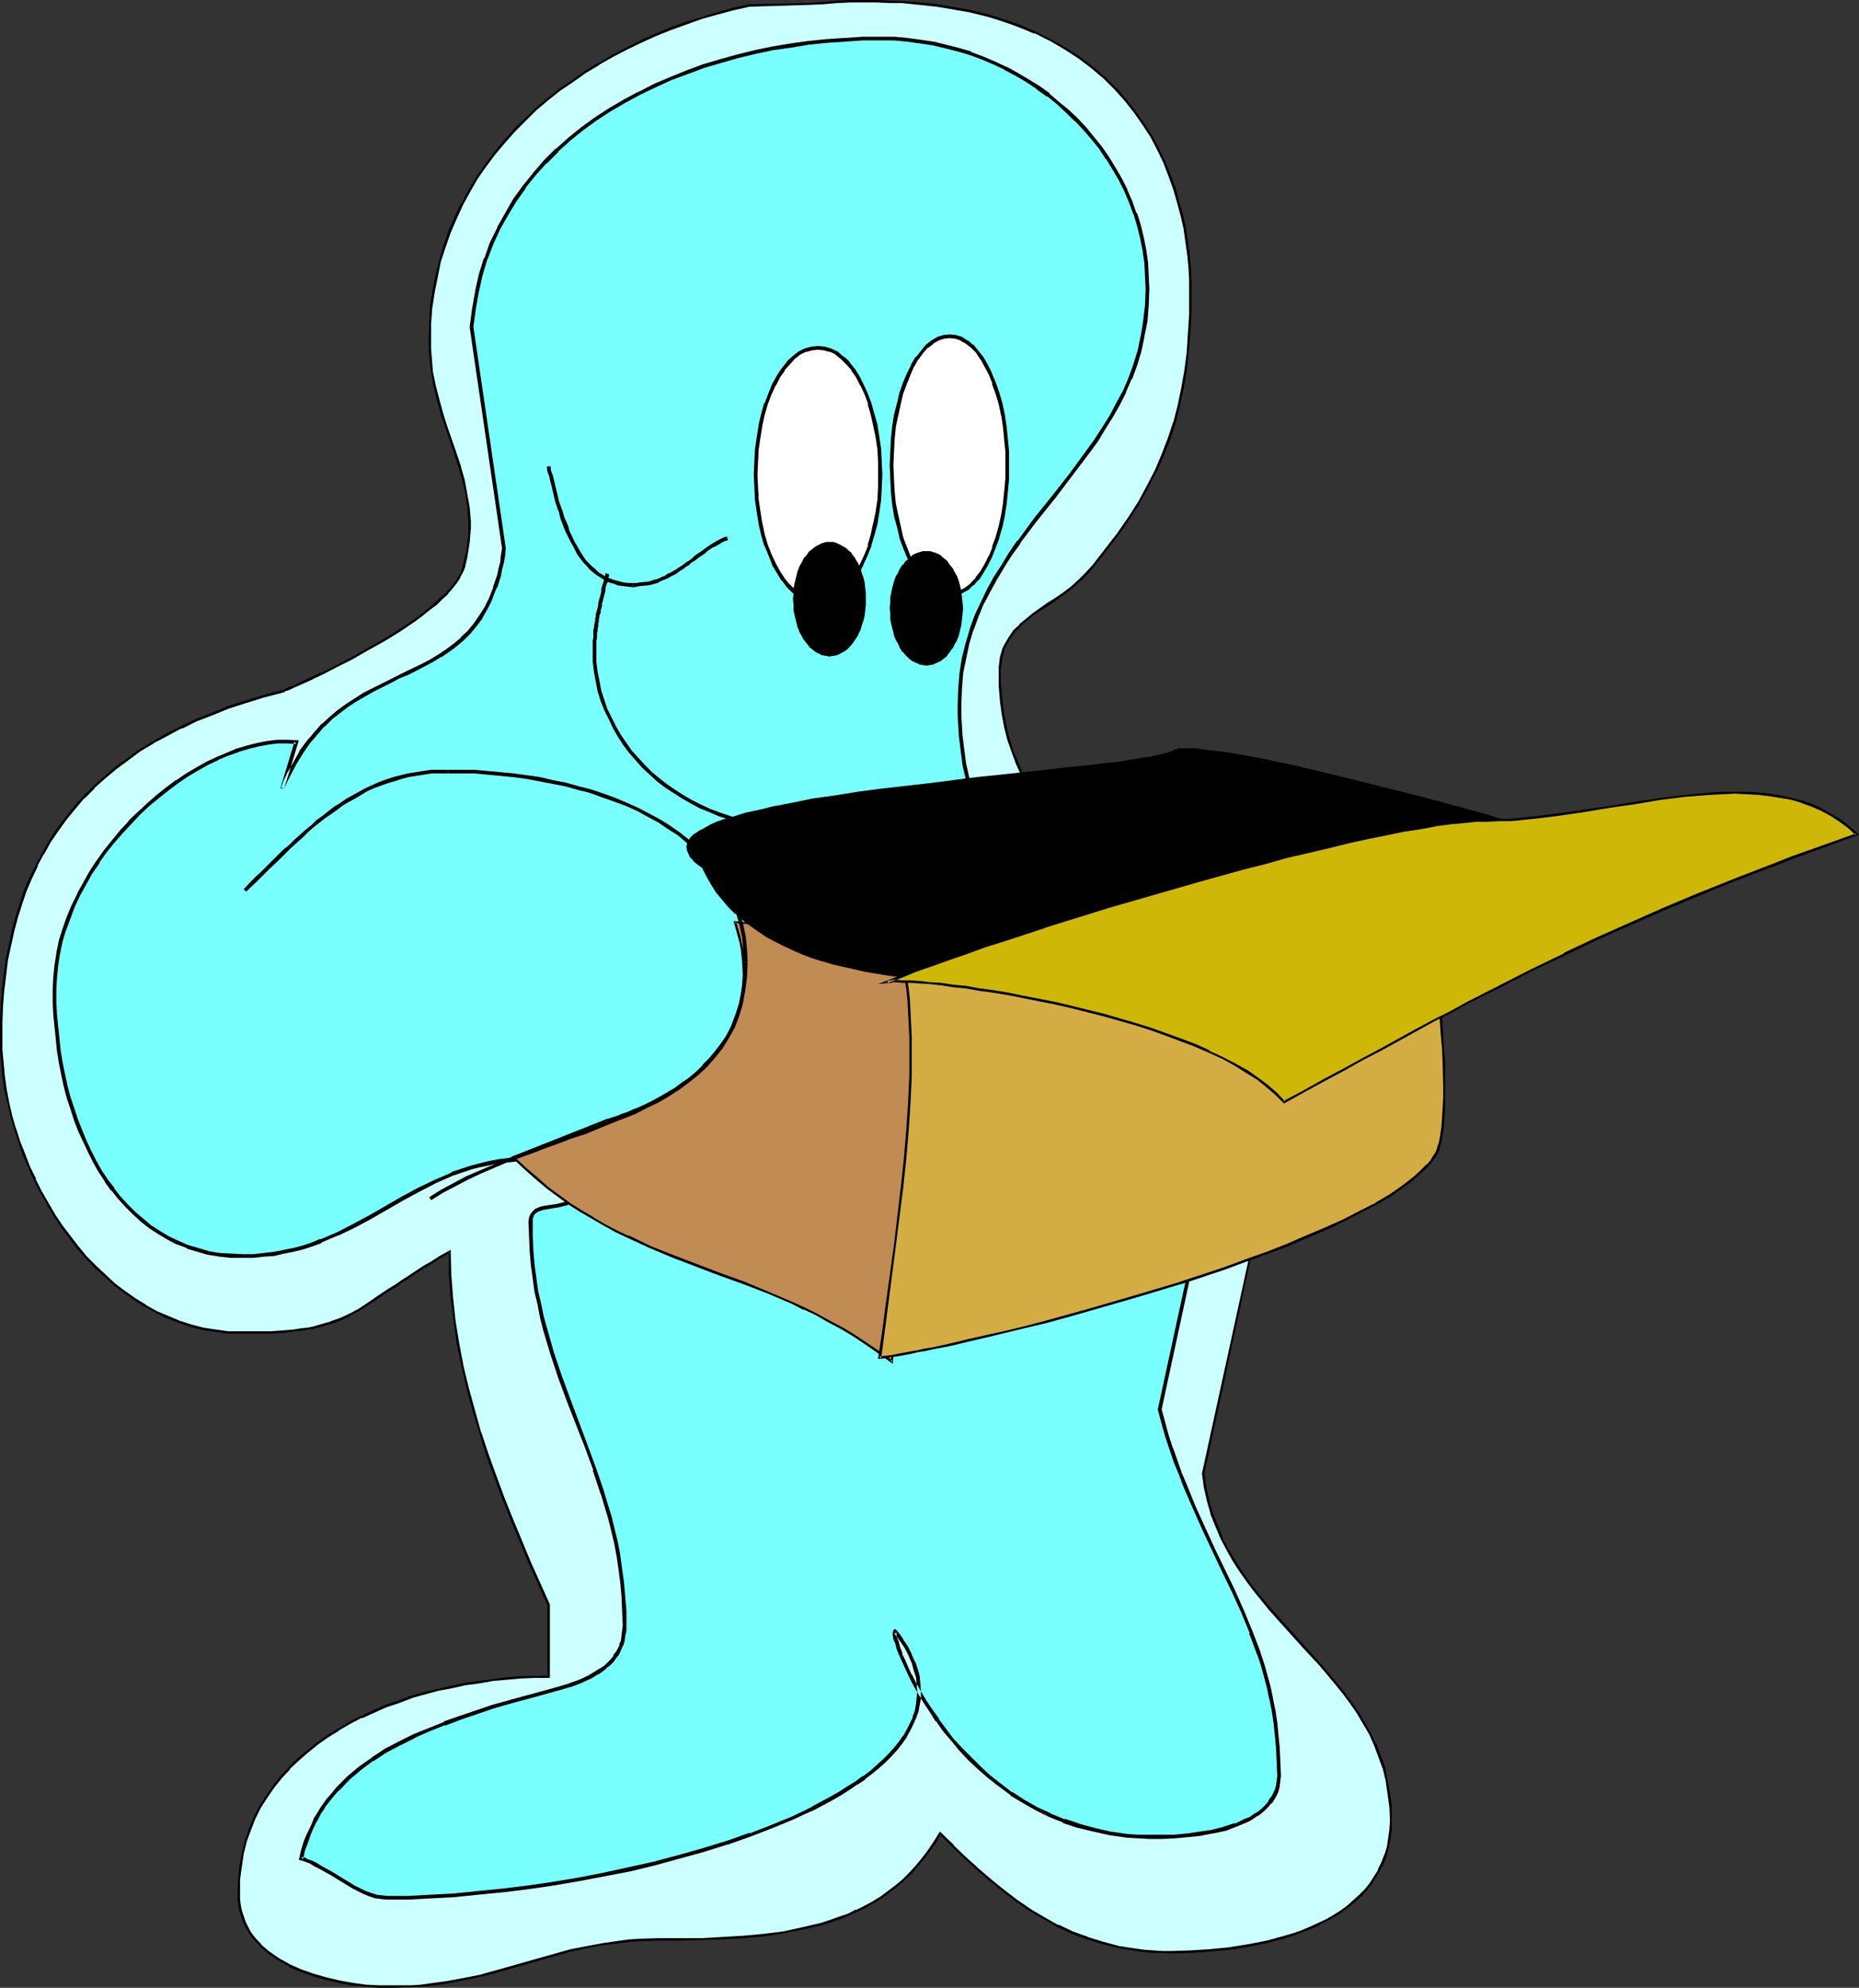 <?xml version="1.0" encoding="UTF-8" standalone="no"?>
<svg
   version="1.0"
   width="129.809mm"
   height="138.777mm"
   id="svg31"
   sodipodi:docname="Opening Box.wmf"
   xmlns:inkscape="http://www.inkscape.org/namespaces/inkscape"
   xmlns:sodipodi="http://sodipodi.sourceforge.net/DTD/sodipodi-0.dtd"
   xmlns="http://www.w3.org/2000/svg"
   xmlns:svg="http://www.w3.org/2000/svg">
  <rect width="100%" height="100%" fill="#333333" stroke="none"/>
  <sodipodi:namedview
     id="namedview31"
     pagecolor="#ffffff"
     bordercolor="#000000"
     borderopacity="0.25"
     inkscape:showpageshadow="2"
     inkscape:pageopacity="0.0"
     inkscape:pagecheckerboard="0"
     inkscape:deskcolor="#d1d1d1"
     inkscape:document-units="mm" />
  <defs
     id="defs1">
    <pattern
       id="WMFhbasepattern"
       patternUnits="userSpaceOnUse"
       width="6"
       height="6"
       x="0"
       y="0" />
  </defs>
  <path
     style="fill:#ccffff;fill-opacity:1;fill-rule:evenodd;stroke:none"
     d="m 197.637,1.454 15.837,-0.323 3.717,-0.323 3.717,-0.323 3.555,-0.162 h 3.555 3.394 l 3.394,0.162 3.232,0.162 3.07,0.162 3.232,0.323 2.909,0.323 2.909,0.485 2.909,0.485 2.747,0.485 2.747,0.646 2.586,0.646 2.424,0.808 2.586,0.808 2.262,0.808 2.424,0.97 2.101,0.97 4.363,2.101 3.878,2.101 3.717,2.585 3.394,2.585 3.232,2.585 2.909,2.909 2.586,3.07 2.586,3.07 2.101,3.232 2.101,3.232 1.778,3.393 1.616,3.393 1.454,3.555 1.293,3.393 0.97,3.555 0.97,3.555 0.808,3.393 0.485,3.555 0.485,3.555 0.323,3.393 0.162,3.393 v 3.232 5.494 l -0.323,5.171 -0.323,5.009 -0.646,4.848 -0.808,4.686 -0.97,4.524 -1.131,4.363 -1.454,4.363 -1.616,4.201 -1.778,4.201 -2.101,4.04 -2.424,4.201 -2.586,4.04 -2.909,4.201 -3.07,4.201 -3.394,4.363 -1.778,1.939 -1.939,1.939 -1.939,1.777 -2.101,1.454 -1.939,1.454 -2.101,1.454 -4.04,2.747 -1.778,1.454 -1.778,1.454 -1.454,1.616 -1.454,1.777 -0.97,1.939 -0.485,0.97 -0.323,0.97 -0.323,1.293 -0.162,1.131 -0.162,1.293 -0.162,1.293 0.162,3.878 0.323,3.716 0.485,3.555 0.646,3.393 0.808,3.393 0.97,3.07 1.293,3.07 1.293,2.909 1.454,2.909 1.454,2.747 1.778,2.747 1.778,2.585 1.778,2.585 1.939,2.585 4.202,5.009 4.363,4.848 4.686,4.848 4.686,5.009 4.686,5.171 4.686,5.332 2.101,2.909 2.262,2.909 2.262,2.909 2.101,3.07 2.101,3.232 1.939,3.393 0.97,1.939 0.97,1.939 0.97,2.101 0.808,1.777 1.293,3.878 0.97,3.717 0.808,3.716 0.485,3.716 0.485,3.717 0.323,3.555 0.323,7.595 0.162,3.878 v 3.878 l 0.162,4.201 0.323,4.201 0.323,4.363 0.485,4.524 -12.282,57.04 0.485,3.716 0.808,3.555 0.97,3.393 1.293,3.232 1.293,3.07 1.454,3.07 1.778,2.909 1.616,2.747 1.939,2.747 1.939,2.585 4.202,5.171 4.363,4.848 4.525,4.686 4.363,4.848 4.202,5.009 1.939,2.424 1.939,2.585 1.778,2.585 1.616,2.747 1.454,2.747 1.454,2.909 1.131,3.07 1.131,3.07 0.808,3.232 0.485,3.393 0.485,3.555 v 3.716 2.424 l -0.323,2.424 -0.485,2.101 -0.485,2.101 -0.808,2.101 -0.97,1.939 -0.97,1.777 -1.131,1.777 -1.454,1.616 -1.454,1.616 -1.454,1.293 -1.778,1.454 -1.778,1.293 -1.778,1.131 -1.939,1.131 -2.101,1.131 -2.101,0.97 -2.262,0.97 -2.262,0.808 -2.262,0.646 -4.848,1.293 -4.848,0.97 -5.171,0.808 -5.01,0.485 -5.01,0.323 -5.01,0.162 h -2.586 l -2.424,-0.162 -2.262,-0.162 -2.262,-0.323 -4.525,-0.808 -4.202,-0.97 -4.04,-1.293 -4.04,-1.454 -3.717,-1.777 -3.717,-1.939 -3.555,-2.262 -3.555,-2.424 -3.394,-2.585 -3.394,-2.585 -3.394,-3.07 -3.394,-3.07 -3.394,-3.232 -3.394,-3.232 -1.454,2.424 -1.454,2.262 -1.616,2.101 -1.616,1.939 -1.778,1.939 -1.778,1.616 -1.939,1.616 -1.939,1.616 -1.939,1.293 -2.101,1.293 -2.101,1.293 -2.262,0.97 -2.262,0.97 -2.262,0.97 -2.424,0.808 -2.424,0.808 -4.848,1.131 -5.01,0.97 -5.333,0.808 -5.333,0.485 -5.494,0.323 -5.656,0.323 h -5.656 -5.656 l -2.586,0.162 h -2.586 l -2.424,0.162 -2.262,0.323 -4.525,0.646 -4.525,0.646 -4.202,0.97 -4.04,1.131 -15.837,4.524 -4.202,0.97 -4.202,0.97 -4.363,0.808 -4.525,0.646 -2.424,0.162 -2.424,0.323 h -2.586 -2.586 -3.394 l -3.555,-0.323 -3.555,-0.323 -3.394,-0.646 -3.555,-0.808 -3.394,-0.97 -3.07,-1.131 -3.07,-1.293 -2.909,-1.616 -2.586,-1.777 -1.131,-0.97 -1.131,-1.131 -0.97,-1.131 -0.97,-1.131 -0.808,-1.131 -0.808,-1.293 -0.646,-1.454 -0.485,-1.293 -0.485,-1.616 -0.323,-1.454 -0.162,-1.616 v -1.616 -3.555 l 0.485,-3.555 0.646,-3.232 0.646,-3.393 1.131,-3.07 1.293,-2.909 1.454,-2.909 1.616,-2.747 1.778,-2.585 2.101,-2.424 2.101,-2.424 2.424,-2.262 2.424,-2.262 2.586,-1.939 2.747,-2.101 2.909,-1.777 2.909,-1.616 3.07,-1.616 3.232,-1.454 3.232,-1.454 3.394,-1.131 3.394,-1.293 3.555,-0.97 3.394,-0.808 3.717,-0.808 3.555,-0.808 3.717,-0.485 3.555,-0.485 3.717,-0.485 3.555,-0.323 h 3.717 l 3.717,-0.162 v -18.906 l -5.01,-11.311 -4.686,-11.15 -2.262,-5.817 -2.101,-5.656 -2.101,-5.656 -1.939,-5.817 -1.616,-5.817 -1.616,-5.817 -1.454,-5.979 -1.131,-5.979 -0.808,-5.979 -0.808,-5.979 -0.485,-6.14 -0.162,-6.14 -2.424,1.454 -2.262,1.454 -2.262,1.293 -1.939,1.293 -0.97,0.485 -0.97,0.646 -1.778,1.131 -1.616,1.131 -1.616,1.131 -1.454,0.97 -1.293,0.97 -2.747,1.777 -2.424,1.454 -2.424,1.454 -2.586,1.131 -2.586,0.97 -2.909,0.808 -1.454,0.485 -1.616,0.323 -1.778,0.162 -1.778,0.323 -1.939,0.162 -2.101,0.162 -2.262,0.162 h -2.424 -2.586 -2.909 -3.394 l -3.232,-0.485 -3.232,-0.485 -3.232,-0.808 -3.07,-1.131 -3.07,-1.131 -3.07,-1.454 -2.909,-1.454 -2.747,-1.777 -2.747,-1.939 -2.586,-2.101 -2.586,-2.262 -2.586,-2.424 -2.262,-2.424 -2.262,-2.747 -2.262,-2.585 -2.101,-2.909 -1.939,-2.909 -1.778,-3.07 -1.616,-3.07 -1.616,-3.232 -1.616,-3.232 -1.293,-3.393 -1.293,-3.393 -0.97,-3.393 -1.131,-3.393 -0.646,-3.393 -0.808,-3.555 -0.485,-3.393 -0.323,-3.555 -0.323,-3.393 v -3.393 -4.201 l 0.162,-4.201 0.323,-4.04 0.485,-4.04 0.485,-3.878 0.808,-3.878 0.808,-3.555 0.97,-3.716 1.131,-3.555 1.131,-3.555 1.454,-3.393 1.616,-3.232 1.616,-3.393 1.778,-3.07 2.101,-3.07 2.101,-2.909 2.262,-2.909 2.586,-2.747 2.586,-2.585 2.747,-2.585 3.07,-2.424 3.07,-2.424 3.232,-2.262 3.555,-2.101 3.555,-2.101 3.878,-1.939 4.04,-1.939 4.202,-1.616 4.202,-1.777 4.525,-1.454 4.848,-1.454 4.848,-1.293 h 0.162 l 0.323,-0.162 0.646,-0.323 0.808,-0.323 0.97,-0.485 1.293,-0.485 1.293,-0.646 1.454,-0.646 1.616,-0.808 1.778,-0.808 1.939,-0.97 1.939,-0.97 4.04,-2.101 4.202,-2.262 4.363,-2.424 4.202,-2.747 4.04,-2.747 1.939,-1.293 1.778,-1.454 1.778,-1.454 1.616,-1.454 1.293,-1.454 1.293,-1.454 1.131,-1.454 0.97,-1.454 0.646,-1.293 0.485,-1.454 0.485,-2.101 0.323,-1.939 0.323,-2.101 0.323,-1.939 v -1.939 -1.777 l -0.323,-3.717 -0.485,-3.555 -0.808,-3.555 -0.97,-3.393 -1.131,-3.393 -2.262,-6.948 -1.293,-3.555 -0.97,-3.716 -0.97,-3.716 -0.646,-3.878 -0.485,-4.04 -0.162,-2.101 V 89.842 85.48 l 0.323,-4.363 0.646,-4.201 0.808,-4.04 0.808,-4.04 1.293,-3.878 1.293,-3.717 1.616,-3.717 1.616,-3.555 1.939,-3.555 2.101,-3.393 2.101,-3.232 2.424,-3.232 2.586,-3.07 2.586,-2.909 2.909,-2.909 2.909,-2.747 3.07,-2.585 3.232,-2.585 3.394,-2.424 3.394,-2.262 3.394,-2.262 3.717,-2.101 3.717,-1.939 3.878,-1.777 3.878,-1.777 3.878,-1.616 4.04,-1.454 4.04,-1.454 4.202,-1.131 4.202,-1.131 z"
     id="path1" />
  <path
     style="fill:#000000;fill-opacity:1;fill-rule:evenodd;stroke:none"
     d="m 197.798,1.777 h -0.162 l 15.837,-0.485 3.717,-0.162 3.717,-0.323 3.555,-0.162 h 3.555 3.394 l 3.394,0.162 h 3.232 l 3.07,0.323 3.232,0.323 h -0.162 l 3.07,0.323 2.909,0.485 2.747,0.485 2.909,0.485 2.586,0.646 2.586,0.646 2.586,0.808 v 0 l 2.424,0.808 2.262,0.808 2.424,0.97 2.262,0.97 V 8.726 l 4.202,2.101 3.878,2.262 v 0 l 3.717,2.424 3.394,2.585 3.232,2.747 2.909,2.909 v 0 l 2.586,2.909 2.424,3.07 2.262,3.232 2.101,3.232 v 0 l 1.778,3.393 v 0 l 1.616,3.393 1.293,3.393 1.293,3.555 v 0 l 0.97,3.393 0.97,3.555 0.808,3.555 0.485,3.555 0.485,3.393 v 0 l 0.323,3.393 0.162,3.393 v 3.232 5.494 l -0.323,5.171 -0.323,5.009 v 0 l -0.646,4.848 -0.808,4.524 -0.97,4.686 -1.131,4.363 v -0.162 l -1.454,4.363 -1.616,4.201 -1.778,4.201 v 0 l -2.101,4.04 -2.262,4.201 v 0 l -2.586,4.04 -2.909,4.201 -3.232,4.201 -3.394,4.363 -1.778,1.939 v 0 l -1.778,1.777 v 0 l -1.939,1.777 -2.101,1.616 -2.101,1.454 -2.101,1.293 -3.878,2.747 -1.778,1.454 -1.778,1.454 v 0.162 l -1.616,1.454 -1.293,1.939 v 0 l -1.131,1.939 -0.485,0.97 v 0 l -0.323,1.131 v 0 l -0.323,1.131 -0.162,1.293 v 0 l -0.162,1.293 v 1.293 3.878 l 0.323,3.716 v 0.162 l 0.485,3.555 0.646,3.393 0.808,3.232 1.131,3.232 v 0 l 1.131,3.07 1.293,2.909 v 0 l 1.454,2.909 1.616,2.747 v 0 l 1.616,2.747 1.778,2.585 1.939,2.585 1.939,2.585 4.202,5.009 4.363,4.848 4.686,4.848 4.525,5.009 4.686,5.171 4.686,5.332 2.262,2.909 2.262,2.909 2.101,2.909 2.262,3.232 1.939,3.07 1.939,3.393 v 0 l 1.131,1.939 v 0 l 0.808,1.939 0.97,1.939 0.808,1.939 1.293,3.878 v -0.162 l 0.97,3.717 0.808,3.716 0.485,3.716 0.485,3.717 v 0 l 0.323,3.555 0.323,7.595 0.162,7.756 0.162,4.201 0.323,4.201 0.323,4.363 v 0 l 0.646,4.686 v -0.162 l -12.443,57.04 0.485,3.716 0.808,3.555 0.97,3.393 v 0.162 l 1.293,3.232 1.293,3.07 v 0 l 1.616,3.07 v 0 l 1.616,2.909 1.778,2.747 1.939,2.747 1.939,2.585 4.202,5.171 4.363,4.848 4.363,4.848 4.363,4.686 4.202,5.009 1.939,2.424 1.939,2.585 1.778,2.585 1.616,2.747 v 0 l 1.616,2.747 1.293,2.909 v 0 l 1.131,3.07 1.131,3.07 v -0.162 l 0.808,3.393 0.485,3.393 0.485,3.555 v -0.162 l 0.162,3.716 -0.162,2.424 v 0 l -0.323,2.262 -0.323,2.262 -0.646,2.101 v -0.162 l -0.808,2.101 -0.97,1.939 h 0.162 l -1.131,1.777 v 0 l -1.131,1.777 -1.293,1.616 -1.454,1.454 v 0 l -1.616,1.454 -1.616,1.454 -1.778,1.293 -1.778,1.131 v 0 l -1.939,1.131 -2.101,0.97 v 0 l -2.101,0.97 -2.262,0.97 -2.262,0.808 -2.262,0.646 v 0 l -4.686,1.293 -5.01,0.97 -5.01,0.808 v 0 l -5.01,0.485 -5.01,0.323 -5.01,0.162 h -2.586 l -2.424,-0.162 h 0.162 l -2.424,-0.162 -2.262,-0.323 -4.363,-0.646 -4.202,-1.131 -4.202,-1.293 h 0.162 l -4.04,-1.454 -3.717,-1.777 v 0.162 l -3.717,-2.101 v 0 l -3.555,-2.101 -3.555,-2.424 -3.394,-2.585 -3.394,-2.747 -3.394,-2.909 -3.394,-3.07 -3.394,-3.232 h 0.162 l -3.717,-3.555 -1.616,2.585 -1.616,2.424 -1.616,2.101 -1.616,1.939 -1.778,1.939 0.162,-0.162 -1.778,1.777 -1.939,1.616 -1.939,1.454 -1.939,1.454 -2.101,1.293 v 0 l 0.162,0.485 h 0.162 l 2.101,-1.293 1.939,-1.454 1.939,-1.454 1.939,-1.616 1.778,-1.777 h 0.162 l 1.616,-1.939 1.616,-1.939 1.616,-2.101 1.616,-2.262 1.454,-2.424 h -0.485 l 3.394,3.393 v 0 l 3.394,3.232 3.394,3.07 3.394,2.909 3.394,2.747 3.394,2.585 3.555,2.424 3.555,2.101 h 0.162 l 3.555,2.101 v 0 l 3.878,1.777 3.878,1.454 h 0.162 l 4.04,1.293 4.202,0.97 4.363,0.808 2.424,0.323 2.262,0.162 v 0 h 2.424 l 2.586,0.162 5.01,-0.162 5.01,-0.323 5.01,-0.485 h 0.162 l 5.01,-0.808 5.01,-0.97 4.686,-1.293 v 0 l 2.424,-0.808 2.262,-0.808 2.101,-0.808 2.262,-0.97 v -0.162 l 1.939,-0.97 2.101,-1.131 v 0 l 1.778,-1.131 1.778,-1.293 1.778,-1.454 1.616,-1.454 v 0 l 1.454,-1.616 1.293,-1.616 1.131,-1.777 v 0 l 1.131,-1.939 v 0 l 0.97,-1.777 0.808,-2.101 v 0 l 0.485,-2.101 0.485,-2.262 0.323,-2.424 v 0 -2.424 -3.716 0 l -0.485,-3.555 -0.646,-3.393 -0.646,-3.232 v -0.162 l -1.131,-3.07 -1.131,-3.07 h -0.162 l -1.293,-2.747 -1.616,-2.909 v 0 l -1.616,-2.747 -1.778,-2.585 -1.939,-2.585 -1.939,-2.424 -4.202,-5.009 -4.363,-4.848 -4.363,-4.848 -4.363,-4.848 -4.202,-5.009 -1.939,-2.585 -1.939,-2.747 -1.778,-2.909 -1.616,-2.747 v 0 l -1.616,-2.909 h 0.162 l -1.293,-3.232 -1.293,-3.232 v 0.162 l -0.97,-3.393 -0.808,-3.555 -0.485,-3.716 v 0 l 12.282,-57.04 -0.485,-4.524 v 0 l -0.323,-4.363 -0.323,-4.201 -0.162,-4.201 -0.162,-7.756 -0.323,-7.595 -0.323,-3.555 v -0.162 l -0.485,-3.716 -0.485,-3.717 -0.808,-3.555 -1.131,-3.717 v -0.162 l -1.293,-3.717 -0.808,-1.939 -0.808,-1.939 -0.97,-2.101 v 0 l -0.97,-1.939 v 0 l -2.101,-3.393 -1.939,-3.232 -2.262,-3.07 -2.101,-2.909 -2.262,-2.909 -2.262,-2.909 -4.686,-5.332 -4.686,-5.171 -4.525,-5.009 -4.686,-4.848 -4.363,-5.009 -4.202,-4.848 -1.939,-2.585 -1.939,-2.585 -1.778,-2.585 -1.616,-2.747 v 0 l -1.616,-2.747 -1.454,-2.747 h 0.162 l -1.293,-3.07 -1.293,-2.909 v 0 l -0.97,-3.232 -0.808,-3.232 -0.646,-3.393 -0.485,-3.555 v 0 l -0.323,-3.716 -0.162,-3.878 0.162,-1.293 0.162,-1.293 v 0 l 0.162,-1.131 0.323,-1.131 v 0 l 0.323,-1.131 h -0.162 l 0.646,-0.97 0.97,-1.939 v 0.162 l 1.293,-1.777 1.616,-1.616 h -0.162 l 1.778,-1.454 1.778,-1.454 4.04,-2.585 2.101,-1.454 1.939,-1.454 2.101,-1.616 1.939,-1.777 h 0.162 l 1.778,-1.777 v 0 l 1.778,-2.101 3.394,-4.363 3.232,-4.201 2.909,-4.201 2.586,-4.04 v -0.162 l 2.262,-4.04 2.101,-4.201 h 0.162 l 1.778,-4.201 1.616,-4.04 1.454,-4.363 v -0.162 l 1.131,-4.363 0.97,-4.524 0.808,-4.524 0.485,-5.009 v 0 l 0.485,-5.009 0.323,-5.171 v -5.494 -3.232 l -0.162,-3.393 -0.323,-3.393 v -0.162 l -0.485,-3.393 -0.485,-3.555 -0.808,-3.555 -0.97,-3.393 -0.97,-3.555 v -0.162 l -1.293,-3.393 -1.454,-3.555 -1.616,-3.393 v 0 l -1.778,-3.393 v 0 l -2.101,-3.232 -2.262,-3.232 -2.424,-3.07 -2.586,-3.07 h -0.162 l -2.909,-2.909 -3.232,-2.747 -3.394,-2.585 -3.717,-2.424 v 0 l -4.04,-2.262 -4.202,-2.101 v 0 l -2.262,-0.97 -2.262,-0.97 -2.424,-0.808 -2.424,-0.808 v 0 l -2.586,-0.808 -2.586,-0.646 -2.747,-0.646 -2.747,-0.485 -2.747,-0.485 -2.909,-0.485 -3.07,-0.323 v 0 l -3.232,-0.323 -3.07,-0.162 -3.232,-0.162 L 231.411,0 h -3.394 -3.555 l -3.555,0.162 -3.717,0.323 -3.717,0.323 -15.837,0.323 z"
     id="path2" />
  <path
     style="fill:#000000;fill-opacity:1;fill-rule:evenodd;stroke:none"
     d="m 230.28,501.728 -2.101,1.131 -2.262,1.131 v -0.162 l -2.101,1.131 -2.424,0.808 -2.262,0.808 v 0 l -2.424,0.808 -4.848,1.131 -5.171,1.131 -5.171,0.646 v 0 l -5.333,0.485 -5.494,0.323 -5.656,0.323 h -5.656 -5.656 l -5.171,0.162 -2.424,0.162 v 0 l -2.424,0.323 -4.525,0.646 -4.363,0.808 -4.202,0.808 -4.04,1.131 -15.998,4.524 -4.04,1.131 -4.202,0.808 -4.363,0.808 -4.686,0.646 -2.262,0.323 v 0 l -2.424,0.162 h -5.171 -3.394 l -3.555,-0.162 h 0.162 l -3.555,-0.485 -3.555,-0.646 -3.394,-0.808 -3.394,-0.97 v 0 l -3.232,-1.131 -2.909,-1.293 v 0 l -2.909,-1.616 v 0 l -2.586,-1.777 -1.131,-0.97 -1.131,-0.97 h 0.162 l -1.131,-1.131 -0.97,-1.131 -0.808,-1.131 v 0 l -0.646,-1.293 v 0 l -0.646,-1.293 -0.485,-1.454 v 0 l -0.485,-1.454 -0.323,-1.616 -0.162,-1.454 v 0 -1.616 -3.555 0 l 0.485,-3.393 0.485,-3.393 0.808,-3.232 v 0 l 1.131,-3.07 1.131,-2.909 v 0 l 1.454,-2.909 v 0 l 1.778,-2.747 1.778,-2.585 1.939,-2.424 2.262,-2.424 h -0.162 l 2.424,-2.262 2.424,-2.101 2.586,-2.101 2.747,-1.939 2.909,-1.777 h -0.162 l 3.07,-1.777 3.07,-1.616 v 0.162 l 3.232,-1.454 3.232,-1.454 3.394,-1.131 3.394,-1.293 h -0.162 l 3.555,-0.97 3.555,-0.97 3.555,-0.646 3.555,-0.808 3.717,-0.485 3.555,-0.646 v 0 l 3.717,-0.323 3.555,-0.323 3.717,-0.162 h 4.04 v -19.39 l -5.01,-11.15 -4.686,-11.311 -2.262,-5.656 -2.101,-5.656 -2.101,-5.817 -1.939,-5.817 v 0.162 l -1.616,-5.817 -1.616,-5.817 -1.454,-5.979 -1.131,-5.979 -0.97,-5.979 -0.646,-5.979 v 0 l -0.485,-6.14 -0.162,-6.625 -2.909,1.616 v 0 l -2.262,1.454 -2.262,1.293 -1.939,1.293 -0.97,0.646 -0.97,0.646 -1.778,1.131 -1.616,1.131 -1.616,0.97 -1.454,0.97 -1.454,0.97 -2.586,1.777 -2.424,1.616 v 0 l -2.424,1.293 v 0 l -2.424,1.131 -2.747,0.97 h 0.162 l -2.909,0.808 -1.616,0.485 -1.454,0.323 -1.778,0.162 -1.939,0.323 h 0.162 l -1.939,0.162 -2.101,0.162 -2.262,0.162 h -2.424 -2.586 -2.909 -3.394 0.162 l -3.394,-0.485 -3.232,-0.485 -3.07,-0.808 v 0 l -3.07,-0.97 -3.07,-1.293 -3.07,-1.293 v 0 l -2.909,-1.616 h 0.162 l -2.909,-1.777 -2.747,-1.939 -2.586,-1.939 -2.586,-2.424 -2.424,-2.262 v 0 l -2.424,-2.424 -2.262,-2.747 -2.101,-2.747 -2.101,-2.747 -1.939,-2.909 -1.778,-3.07 v 0 l -1.778,-3.07 -1.616,-3.232 H 9.534 L 7.918,307.823 6.626,304.43 5.333,301.198 4.202,297.643 v 0.162 l -0.97,-3.393 -0.808,-3.555 -0.646,-3.393 -0.485,-3.393 -0.323,-3.555 v 0 l -0.323,-3.393 v -3.393 -4.201 l 0.162,-4.201 0.323,-4.04 v 0 l 0.485,-3.878 0.485,-4.04 0.808,-3.717 0.808,-3.716 0.97,-3.716 1.131,-3.555 v 0 l 1.131,-3.393 1.454,-3.393 1.616,-3.393 H 9.858 l 1.778,-3.232 v 0.162 l 1.778,-3.232 2.101,-3.07 2.101,-2.909 2.262,-2.747 2.424,-2.909 v 0.162 l 2.747,-2.747 h -0.162 l 2.747,-2.424 3.07,-2.585 3.07,-2.262 3.232,-2.424 3.555,-2.101 h -0.162 l 3.717,-1.939 3.878,-2.101 v 0.162 l 3.878,-1.939 4.202,-1.616 4.363,-1.777 4.525,-1.454 v 0 l 4.686,-1.454 5.01,-1.293 0.162,-0.162 v 0.162 l 0.323,-0.162 v -0.162 l 0.646,-0.162 v 0 l 0.808,-0.323 0.97,-0.485 1.131,-0.485 1.454,-0.646 1.454,-0.646 1.616,-0.808 1.778,-0.808 v 0 l 3.717,-1.939 4.202,-2.101 -0.323,-0.485 -4.04,2.101 -3.878,1.939 v -0.162 l -1.616,0.808 -1.778,0.808 -1.454,0.646 -1.293,0.646 -1.131,0.646 -1.131,0.323 -0.808,0.323 v 0 l -0.485,0.323 v 0 l -0.485,0.162 v 0 0.162 -0.162 l -5.01,1.293 -4.686,1.454 v 0 l -4.686,1.454 -4.202,1.777 -4.202,1.616 -4.04,1.939 v 0 l -3.878,1.939 -3.555,2.101 v 0 l -3.555,2.101 -3.232,2.424 -3.232,2.262 -2.909,2.585 -2.747,2.424 v 0 l -2.747,2.747 v 0 l -2.424,2.747 -2.262,2.909 -2.262,2.909 -1.939,3.07 -1.778,3.07 v 0.162 l -1.778,3.232 v 0 l -1.616,3.232 -1.454,3.393 -1.131,3.555 v 0 l -1.131,3.555 -0.97,3.716 -0.808,3.717 -0.808,3.878 -0.485,3.878 -0.485,3.878 v 0.162 L 0.162,265.326 0,269.527 v 4.201 3.393 l 0.323,3.393 v 0.162 l 0.323,3.393 0.485,3.555 0.808,3.393 0.808,3.393 0.97,3.393 v 0.162 l 1.131,3.393 1.131,3.393 1.454,3.232 1.454,3.393 v 0 l 1.616,3.07 1.778,3.07 v 0.162 l 1.778,3.07 1.939,2.909 2.101,2.909 2.101,2.747 2.262,2.585 2.424,2.585 v 0 l 2.586,2.262 2.586,2.424 2.586,1.939 2.747,1.939 2.747,1.777 h 0.162 l 2.909,1.616 v 0 l 2.909,1.454 3.07,1.131 3.07,1.131 h 0.162 l 3.232,0.808 3.232,0.485 3.232,0.485 v 0 h 3.394 2.909 2.586 2.424 l 2.262,-0.162 2.101,-0.162 1.939,-0.323 v 0 l 1.939,-0.162 1.616,-0.323 1.616,-0.162 1.616,-0.485 2.747,-0.808 h 0.162 l 2.586,-0.97 2.424,-1.131 v -0.162 l 2.586,-1.293 v 0 l 2.424,-1.616 2.747,-1.777 1.293,-0.97 1.616,-0.97 1.616,-0.97 1.454,-1.131 1.939,-1.131 0.808,-0.646 0.97,-0.646 2.101,-1.293 2.101,-1.293 2.262,-1.454 v 0 l 2.424,-1.293 -0.323,-0.323 v 6.14 l 0.485,6.14 v 0 l 0.808,6.14 0.808,5.979 1.293,5.979 1.293,5.817 1.616,5.979 1.778,5.656 v 0.162 l 1.778,5.817 2.101,5.656 2.101,5.656 2.262,5.656 4.686,11.311 5.01,11.15 v 0 18.906 l 0.323,-0.323 -3.717,0.162 h -3.717 l -3.555,0.323 -3.717,0.485 v 0 l -3.717,0.485 -3.555,0.485 -3.717,0.808 -3.555,0.808 -3.555,0.808 -3.394,0.97 h -0.162 l -3.394,1.293 -3.394,1.131 -3.232,1.454 -3.07,1.454 v 0 l -3.232,1.616 -2.909,1.777 h -0.162 l -2.747,1.777 -2.747,1.939 -2.586,2.101 -2.586,2.101 -2.262,2.262 v 0.162 l -2.262,2.262 -1.939,2.585 -1.778,2.585 -1.778,2.747 v 0 l -1.454,2.909 v 0 l -1.293,3.07 -0.97,3.07 v 0 l -0.808,3.232 -0.646,3.393 -0.323,3.393 v 0.162 l -0.162,3.555 v 1.616 0 l 0.162,1.616 0.323,1.616 0.485,1.454 v 0 l 0.485,1.454 0.646,1.293 v 0 l 0.808,1.293 v 0.162 l 0.808,1.131 0.97,1.131 1.131,1.131 v 0.162 l 1.131,0.97 1.131,0.97 2.586,1.777 v 0 l 2.909,1.616 v 0.162 l 3.07,1.293 3.232,1.131 v 0 l 3.394,0.97 3.394,0.808 3.555,0.646 3.555,0.323 v 0 l 3.555,0.323 h 3.394 l 5.171,-0.162 2.424,-0.162 h 0.162 l 2.262,-0.162 4.525,-0.646 4.363,-0.808 4.363,-0.97 4.04,-0.97 15.837,-4.524 4.04,-1.131 4.363,-0.97 4.363,-0.808 4.525,-0.485 2.424,-0.323 h -0.162 l 2.424,-0.162 5.171,-0.162 h 5.656 l 5.656,-0.162 5.656,-0.162 5.494,-0.323 5.333,-0.485 h 0.162 l 5.171,-0.808 5.01,-0.97 5.01,-1.131 2.424,-0.808 v 0 l 2.424,-0.808 2.262,-0.97 2.262,-0.97 v 0 l 2.262,-1.131 1.939,-1.131 z"
     id="path3" />
  <path
     style="fill:#000000;fill-opacity:1;fill-rule:evenodd;stroke:none"
     d="m 92.92,174.029 4.202,-2.424 4.363,-2.424 v 0 l 4.202,-2.585 4.04,-2.747 1.939,-1.454 1.778,-1.454 1.778,-1.293 1.616,-1.616 v 0 l 1.454,-1.293 v -0.162 l 1.293,-1.454 1.131,-1.454 0.808,-1.293 v -0.162 l 0.808,-1.454 v 0 l 0.485,-1.293 v -0.162 l 0.485,-2.101 0.323,-1.939 0.323,-2.101 v 0 l 0.162,-1.939 0.162,-1.939 v -1.777 l -0.323,-3.717 v 0 l -0.646,-3.555 -0.646,-3.555 -0.97,-3.393 v -0.162 l -1.131,-3.393 -2.424,-6.948 -1.131,-3.555 v 0 l -0.97,-3.555 -0.97,-3.716 -0.808,-3.878 -0.323,-4.04 v 0 l -0.162,-2.101 V 89.842 85.48 l 0.323,-4.363 v 0.162 l 0.646,-4.201 0.808,-4.04 0.808,-4.04 1.293,-3.878 v 0 l 1.293,-3.717 1.616,-3.717 1.616,-3.555 v 0 l 1.939,-3.555 v 0 l 1.939,-3.393 2.262,-3.232 2.424,-3.232 2.586,-3.07 2.586,-2.909 v 0 l 2.747,-2.747 v 0 l 2.909,-2.909 3.07,-2.585 3.232,-2.585 3.394,-2.262 3.394,-2.424 3.555,-2.101 h -0.162 l 3.717,-2.101 3.717,-1.939 v 0 l 3.717,-1.777 3.878,-1.777 4.04,-1.616 4.04,-1.454 4.04,-1.454 v 0 l 4.04,-1.131 4.202,-1.131 4.363,-0.97 -0.162,-0.646 -4.363,0.97 -4.04,1.131 -4.202,1.293 v 0 l -4.202,1.293 -4.04,1.454 -3.878,1.616 -3.878,1.777 -3.878,1.939 v 0 l -3.717,1.939 -3.555,2.101 h -0.162 l -3.394,2.101 -3.394,2.424 -3.394,2.262 -3.232,2.585 -3.07,2.585 -2.909,2.909 h -0.162 l -2.747,2.747 v 0.162 l -2.747,2.909 -2.424,3.07 -2.424,3.232 -2.262,3.232 -1.939,3.393 v 0 l -1.939,3.555 h -0.162 l -1.616,3.555 -1.616,3.717 -1.293,3.878 v 0 l -1.131,3.878 -0.97,4.04 -0.808,4.04 -0.646,4.201 v 0 l -0.162,4.363 -0.162,4.363 v 2.101 l 0.162,2.101 v 0 l 0.485,4.04 0.646,3.878 0.97,3.878 0.97,3.555 v 0 l 1.293,3.717 2.262,6.787 1.131,3.555 v -0.162 l 0.97,3.555 0.808,3.393 0.485,3.555 v 0 l 0.323,3.717 v 1.777 1.939 l -0.323,1.939 v 0 l -0.162,1.939 -0.485,1.939 -0.485,2.101 v 0 l -0.485,1.454 h 0.162 l -0.808,1.454 v -0.162 l -0.808,1.454 -1.131,1.454 -1.293,1.454 v 0 l -1.454,1.293 v 0 l -1.616,1.454 -1.616,1.454 -1.778,1.454 -1.939,1.454 -4.04,2.747 -4.202,2.585 v 0 l -4.363,2.424 -4.202,2.424 z"
     id="path4" />
  <path
     style="fill:#7affff;fill-opacity:1;fill-rule:evenodd;stroke:none"
     d="m 124.432,86.288 0.646,-4.848 0.808,-4.524 0.97,-4.363 1.293,-4.201 1.616,-4.201 1.778,-3.878 2.101,-3.878 2.262,-3.555 2.424,-3.555 2.747,-3.393 2.909,-3.232 3.07,-2.909 3.07,-2.909 3.394,-2.747 3.717,-2.585 3.555,-2.424 3.878,-2.262 4.04,-2.262 4.04,-1.939 4.202,-1.777 4.363,-1.777 4.363,-1.616 4.363,-1.293 4.525,-1.293 4.686,-1.131 4.686,-0.97 4.686,-0.808 4.686,-0.646 4.848,-0.485 4.848,-0.323 4.686,-0.323 h 4.848 3.394 l 3.555,0.323 3.394,0.485 3.394,0.485 3.232,0.808 3.394,0.808 3.232,0.97 3.07,1.293 3.07,1.293 3.07,1.293 2.909,1.616 2.909,1.777 2.747,1.777 2.747,1.939 2.424,2.101 2.586,2.101 2.424,2.262 2.101,2.424 2.262,2.424 1.939,2.747 1.939,2.585 1.616,2.747 1.616,2.909 1.454,2.909 1.293,3.07 1.293,3.07 0.97,3.07 0.808,3.232 0.646,3.393 0.485,3.393 0.162,3.393 0.162,3.393 -0.162,4.363 -0.323,4.201 -0.808,3.878 -0.808,3.878 -1.131,3.717 -1.293,3.555 -1.616,3.393 -1.616,3.393 -1.778,3.232 -1.939,3.232 -2.101,3.07 -2.101,3.07 -4.525,5.979 -4.525,5.979 -4.686,5.817 -4.525,5.979 -2.101,3.07 -2.101,3.07 -1.939,3.232 -1.778,3.393 -1.616,3.232 -1.616,3.393 -1.293,3.716 -1.131,3.555 -0.97,4.04 -0.646,3.878 -0.323,4.201 -0.162,4.363 v 2.747 l 0.162,2.585 0.162,2.747 0.323,2.585 0.646,5.009 1.131,4.848 1.131,4.686 1.616,4.686 1.616,4.363 1.939,4.201 2.101,4.201 2.262,4.04 2.424,3.878 2.424,3.878 2.586,4.04 2.586,3.717 5.494,7.595 5.656,7.433 5.494,7.756 2.586,3.878 2.586,3.878 2.586,4.04 2.262,4.201 2.424,4.201 2.101,4.363 1.939,4.686 1.778,4.686 1.454,4.848 1.454,5.009 1.131,5.171 0.808,5.494 -10.019,46.214 v 0.162 l 0.97,3.555 0.97,3.393 1.131,3.393 1.131,3.393 1.131,3.07 1.293,3.07 2.586,5.979 2.586,5.817 2.586,5.494 2.586,5.332 2.424,5.494 2.586,5.332 2.101,5.494 2.101,5.494 0.97,2.909 0.808,2.909 0.808,3.07 0.646,3.07 0.646,3.07 0.485,3.232 0.323,3.393 0.323,3.393 0.162,3.555 0.162,3.717 -0.162,1.293 -0.162,1.293 -0.323,1.293 -0.485,0.97 -0.646,1.131 -0.646,0.97 -0.97,1.131 -0.808,0.808 -0.97,0.808 -1.131,0.808 -1.293,0.646 -1.131,0.646 -2.747,1.131 -3.07,1.131 -3.07,0.646 -3.232,0.646 -3.394,0.323 -3.232,0.323 h -3.394 -3.232 -3.07 l -2.909,-0.162 -4.525,-0.646 -4.202,-0.97 -4.202,-0.97 -3.878,-1.293 -3.717,-1.616 -3.555,-1.777 -3.394,-1.939 -3.07,-1.939 -3.07,-2.262 -2.909,-2.262 -2.586,-2.262 -2.586,-2.585 -2.262,-2.424 -2.262,-2.585 -2.101,-2.424 -1.778,-2.585 -1.778,-2.424 -1.616,-2.424 -1.293,-2.424 -1.293,-2.262 -1.131,-2.262 -0.97,-2.101 -0.97,-1.777 -0.646,-1.777 -0.646,-1.616 -0.323,-1.293 -0.485,-1.131 -0.162,-0.97 v -0.646 -0.323 h 0.162 l 0.162,0.162 0.162,0.162 1.454,1.939 1.131,2.101 0.97,1.939 0.97,1.939 0.646,1.777 0.485,1.939 0.162,1.939 0.162,1.777 -0.162,1.777 -0.162,1.777 -0.323,1.777 -0.646,1.777 -0.646,1.777 -0.97,1.616 -0.97,1.616 -1.131,1.616 -1.293,1.616 -1.293,1.616 -1.616,1.616 -1.616,1.454 -1.778,1.454 -1.939,1.454 -1.939,1.454 -2.101,1.293 -2.262,1.454 -2.262,1.293 -2.424,1.293 -2.424,1.293 -2.586,1.293 -2.747,1.131 -5.494,2.424 -5.818,2.101 -5.979,2.101 -6.302,1.939 -6.464,1.777 -6.464,1.777 -6.626,1.454 -6.626,1.454 -6.787,1.293 -6.787,1.131 -6.626,0.97 -6.626,0.808 -6.464,0.646 -6.302,0.646 -6.141,0.323 -5.979,0.323 h -5.818 l -1.293,-0.162 -1.454,-0.162 -1.454,-0.485 -1.454,-0.485 -3.07,-1.616 -2.909,-1.616 -2.909,-1.777 -2.747,-1.777 -1.293,-0.646 -1.454,-0.646 -1.293,-0.646 -1.131,-0.323 0.485,-2.262 0.808,-2.101 0.646,-1.939 0.808,-1.939 0.97,-1.939 1.131,-1.777 0.97,-1.777 1.131,-1.616 1.293,-1.616 1.293,-1.454 2.909,-2.747 3.07,-2.585 3.232,-2.424 3.555,-2.262 3.555,-1.939 3.878,-1.939 4.04,-1.777 4.04,-1.616 4.202,-1.454 8.565,-2.909 2.909,-0.808 2.909,-0.808 5.979,-1.616 5.656,-1.616 2.909,-0.808 2.586,-0.97 2.424,-1.131 2.262,-1.293 2.101,-1.454 0.808,-0.808 0.808,-0.808 0.808,-0.97 0.646,-0.97 0.485,-0.97 0.485,-1.131 0.485,-1.293 0.162,-1.293 0.162,-1.293 0.162,-1.454 -0.162,-3.878 -0.162,-3.716 -0.323,-3.716 -0.485,-3.555 -0.485,-3.555 -0.646,-3.393 -0.808,-3.393 -0.808,-3.232 -1.939,-6.463 -2.101,-6.14 -2.262,-6.14 -4.525,-12.119 -2.262,-5.979 -2.101,-6.302 -1.778,-6.463 -0.97,-3.232 -0.646,-3.232 -0.808,-3.555 -0.485,-3.393 -0.485,-3.716 -0.323,-3.555 -0.162,-3.878 -0.162,-3.878 0.162,-0.97 0.323,-0.808 0.485,-0.646 0.646,-0.485 0.646,-0.323 0.808,-0.323 1.939,-0.323 0.97,-0.162 1.131,-0.162 2.101,-0.485 0.808,-0.323 0.97,-0.323 0.808,-0.646 0.646,-0.646 -0.97,-0.162 -0.808,-0.485 -0.646,-0.646 -0.808,-0.646 -1.293,-1.616 -1.293,-1.616 -1.293,-1.777 -0.808,-0.808 -0.808,-0.808 -0.808,-0.485 -0.808,-0.485 -0.97,-0.323 h -1.131 -2.747 l -2.909,0.323 -2.586,0.162 -2.586,0.485 -2.586,0.646 -2.424,0.646 -2.424,0.808 -2.424,0.808 -4.525,1.939 -4.363,2.262 -4.202,2.262 -4.202,2.424 -4.202,2.424 -4.202,2.262 -4.363,2.262 -4.525,1.777 -2.262,0.97 -2.424,0.808 -2.424,0.646 -2.586,0.485 -2.586,0.485 -2.747,0.323 -2.747,0.323 h -2.909 -3.07 l -3.07,-0.323 -2.909,-0.485 -2.747,-0.808 -2.747,-0.808 -2.586,-1.131 -2.586,-1.131 -2.262,-1.454 -2.424,-1.616 -2.101,-1.616 -2.101,-1.939 -1.939,-1.939 -1.939,-2.101 -1.778,-2.262 -1.616,-2.262 -1.616,-2.585 -1.454,-2.424 -1.454,-2.747 -1.293,-2.585 -1.131,-2.909 -1.131,-2.747 -0.97,-3.07 -0.97,-2.909 -0.808,-3.07 -0.646,-3.07 -0.646,-3.07 -0.485,-3.232 -0.323,-3.07 -0.323,-3.232 -0.323,-3.232 -0.162,-3.07 v -3.232 l 0.162,-3.232 0.323,-3.232 0.485,-3.232 0.646,-3.232 0.97,-3.07 1.131,-3.07 1.293,-3.07 1.293,-3.07 1.616,-2.909 1.778,-2.909 1.778,-2.909 1.939,-2.747 2.101,-2.585 2.262,-2.585 2.262,-2.424 2.262,-2.424 2.424,-2.262 2.586,-2.101 2.424,-2.101 2.586,-1.777 2.747,-1.777 2.586,-1.616 2.747,-1.454 2.586,-1.293 2.747,-1.293 2.747,-0.97 2.586,-0.808 2.586,-0.646 2.747,-0.485 2.424,-0.323 h 2.586 l 2.424,0.162 -3.717,12.119 0.808,-1.777 0.808,-1.616 1.616,-3.232 1.778,-2.909 1.778,-2.585 2.101,-2.262 1.939,-2.262 2.101,-1.939 2.101,-1.777 2.101,-1.454 2.262,-1.616 2.262,-1.293 2.262,-1.293 4.686,-2.262 2.101,-0.97 2.262,-1.131 4.525,-2.101 2.101,-1.293 2.101,-1.131 1.939,-1.454 1.939,-1.293 1.939,-1.616 1.616,-1.777 1.778,-1.939 1.454,-2.101 1.454,-2.424 1.293,-2.585 1.131,-2.909 0.97,-3.07 0.323,-1.616 0.485,-1.777 0.162,-1.939 0.323,-1.939 z"
     id="path5" />
  <path
     style="fill:#000000;fill-opacity:1;fill-rule:evenodd;stroke:none"
     d="m 124.917,86.126 v 0.162 l 0.646,-4.686 0.808,-4.686 v 0.162 l 0.97,-4.363 1.293,-4.363 v 0.162 l 1.616,-4.201 1.778,-3.878 v 0 l 2.101,-3.717 2.262,-3.717 v 0 l 2.424,-3.393 h -0.162 l 2.747,-3.393 2.909,-3.232 v 0.162 l 3.07,-3.07 h -0.162 l 3.232,-2.909 3.394,-2.747 3.555,-2.585 v 0 l 3.717,-2.424 3.878,-2.262 3.878,-2.101 v 0 l 4.04,-1.939 4.202,-1.939 4.363,-1.616 v 0 l 4.363,-1.616 v 0 l 4.363,-1.293 4.525,-1.293 4.686,-1.131 4.525,-0.97 v 0 l 4.686,-0.646 4.848,-0.808 4.686,-0.485 4.848,-0.323 v 0 l 4.686,-0.323 h 4.848 3.394 v 0 l 3.394,0.323 3.555,0.485 3.232,0.485 v 0 l 3.394,0.808 3.232,0.808 3.232,0.97 v 0 l 3.07,1.131 3.07,1.293 3.07,1.454 h -0.162 l 3.07,1.616 2.747,1.616 2.909,1.939 h -0.162 l 2.747,1.939 v -0.162 l 2.586,2.101 2.424,2.262 v 0 l 2.262,2.262 v -0.162 l 2.262,2.424 2.101,2.424 2.101,2.585 v 0 l 1.778,2.747 v -0.162 l 1.778,2.909 1.616,2.747 1.454,2.909 v 0 l 1.293,3.07 1.131,3.07 v -0.162 l 0.97,3.232 0.808,3.232 v 0 l 0.646,3.232 0.485,3.393 0.162,3.393 v 0 l 0.162,3.393 -0.162,4.363 v -0.162 l -0.485,4.201 -0.646,4.04 v -0.162 l -0.808,3.878 -1.131,3.717 v 0 l -1.293,3.555 v 0 l -1.454,3.393 v 0 l -1.778,3.232 -1.778,3.393 -1.939,3.07 -2.101,3.232 v 0 l -2.101,2.909 v 0 l -4.363,5.979 -4.686,5.979 -4.686,5.817 -4.363,5.979 h -0.162 l -2.101,3.07 v 0 l -1.939,3.232 -2.101,3.232 -1.778,3.232 -1.616,3.393 v 0 l -1.616,3.393 v 0 l -1.293,3.555 v 0.162 l -1.131,3.717 -0.97,3.878 v 0 l -0.646,4.04 -0.323,4.04 v 0.162 l -0.162,4.363 v 2.747 l 0.162,2.585 v 0.162 l 0.162,2.585 0.323,2.585 0.646,5.171 v 0 l 1.131,4.848 1.131,4.686 v 0 l 1.616,4.686 v 0 l 1.778,4.363 1.778,4.201 v 0 l 2.101,4.201 2.262,4.201 2.424,3.878 2.424,3.878 2.586,3.878 v 0 l 2.747,3.878 v 0 l 5.494,7.595 5.494,7.433 5.494,7.595 v 0 l 2.586,3.878 v 0 l 2.586,3.878 2.586,4.201 2.424,4.201 2.262,4.201 v 0 l 2.101,4.363 1.939,4.524 1.778,4.686 v -0.162 l 1.454,5.009 1.454,5.009 1.131,5.171 v 0 l 0.808,5.494 v -0.162 l -10.019,46.214 v 0.162 l 0.97,3.716 0.97,3.393 1.131,3.393 v 0 l 1.131,3.393 v 0 l 1.293,3.07 1.131,3.07 2.586,5.979 2.586,5.817 2.586,5.494 2.586,5.494 2.586,5.332 2.424,5.332 2.262,5.494 h -0.162 l 2.101,5.656 v -0.162 l 0.97,2.909 0.808,2.909 0.808,3.07 0.646,3.07 v -0.162 l 0.646,3.232 0.485,3.232 0.323,3.232 0.323,3.393 v 0 l 0.162,3.555 0.162,3.717 -0.162,1.293 v 0 l -0.162,1.293 v -0.162 l -0.323,1.293 v -0.162 l -0.485,1.131 v 0 l -0.646,1.131 v -0.162 l -0.646,0.97 h 0.162 l -0.97,1.131 0.162,-0.162 -0.97,0.97 -0.97,0.808 v 0 l -1.131,0.646 -1.131,0.808 -1.293,0.485 v 0 l -2.586,1.293 v -0.162 l -3.07,0.97 h 0.162 l -3.232,0.808 h 0.162 l -3.394,0.485 -3.232,0.485 -3.394,0.323 h 0.162 -3.394 -3.232 -3.07 v 0 l -2.747,-0.162 -4.525,-0.646 v 0 l -4.202,-0.97 -4.202,-1.131 h 0.162 l -3.878,-1.293 v 0.162 l -3.878,-1.616 h 0.162 l -3.555,-1.616 3.07,2.585 v 0 l 3.717,1.454 v 0.162 l 3.878,1.293 h 0.162 l 4.04,0.97 4.363,0.97 v 0 l 4.525,0.646 2.909,0.162 v 0 l 3.07,0.162 h 3.232 l 3.394,-0.162 v 0 l 3.394,-0.323 3.232,-0.323 3.232,-0.646 h 0.162 l 3.07,-0.646 h 0.162 l 2.909,-1.131 v 0 l 2.747,-1.131 v 0 l 1.293,-0.646 1.131,-0.808 1.131,-0.646 0.162,-0.162 0.97,-0.808 0.808,-0.808 0.162,-0.162 0.808,-0.97 h 0.162 l 0.646,-0.97 v 0 l 0.646,-1.131 v 0 l 0.485,-1.131 0.323,-1.293 v -0.162 l 0.162,-1.293 v 0 l 0.162,-1.293 -0.162,-3.717 -0.162,-3.555 v 0 l -0.323,-3.393 -0.323,-3.393 -0.485,-3.232 -0.646,-3.07 v -0.162 l -0.646,-3.07 -0.808,-2.909 -0.808,-2.909 -0.97,-2.909 v -0.162 l -2.101,-5.494 v 0 l -2.262,-5.494 -2.424,-5.494 -2.586,-5.332 -2.586,-5.332 -2.586,-5.656 -2.586,-5.656 -2.424,-5.979 -1.293,-3.07 -1.131,-3.232 v 0 l -1.131,-3.232 v 0.162 l -1.131,-3.393 -0.97,-3.555 -0.97,-3.555 v 0.162 -0.162 0.162 l 10.019,-46.376 -0.808,-5.494 v 0 l -1.131,-5.332 -1.454,-5.009 -1.454,-4.848 h -0.162 l -1.778,-4.686 -1.939,-4.686 -2.101,-4.363 v 0 l -2.262,-4.201 -2.424,-4.201 -2.424,-4.201 -2.586,-3.878 v 0 l -2.747,-3.878 v 0 l -5.494,-7.756 -5.494,-7.433 -5.494,-7.595 v 0 l -2.586,-3.716 v 0 l -2.586,-3.878 -2.586,-3.878 -2.424,-3.878 -2.101,-4.201 -2.101,-4.201 v 0.162 l -1.939,-4.363 -1.616,-4.363 v 0 l -1.616,-4.524 v 0.162 l -1.131,-4.686 -1.131,-5.009 v 0.162 l -0.646,-5.009 -0.323,-2.585 -0.162,-2.747 v 0 l -0.162,-2.585 v -2.747 l 0.162,-4.363 v 0 l 0.323,-4.201 0.808,-3.878 v 0 l 0.808,-3.878 1.131,-3.716 v 0.162 l 1.293,-3.555 v 0 l 1.454,-3.555 v 0.162 l 1.778,-3.393 1.778,-3.232 1.939,-3.232 1.939,-3.07 v 0 l 2.262,-3.07 h -0.162 l 4.525,-5.979 4.686,-5.817 4.525,-5.979 4.525,-5.979 v 0 l 2.262,-3.07 v 0 l 1.939,-3.232 1.939,-3.07 1.939,-3.393 1.616,-3.232 v -0.162 l 1.454,-3.393 h 0.162 l 1.293,-3.555 v 0 l 1.131,-3.717 0.808,-3.878 V 88.711 l 0.808,-3.878 0.323,-4.201 v 0 l 0.162,-4.363 -0.162,-3.393 v -0.162 l -0.162,-3.393 -0.485,-3.393 -0.646,-3.232 v 0 l -0.808,-3.393 -0.97,-3.07 h -0.162 l -1.131,-3.232 -1.293,-2.909 V 49.93 l -1.454,-2.909 -1.616,-2.747 -1.778,-2.909 v 0 l -1.778,-2.585 v 0 l -2.101,-2.585 -2.101,-2.585 -2.262,-2.424 v 0 l -2.424,-2.262 v 0 l -2.586,-2.101 -2.424,-2.101 v -0.162 l -2.747,-1.939 v 0 l -2.909,-1.777 -2.747,-1.616 -2.909,-1.616 h -0.162 l -3.07,-1.454 -3.07,-1.293 -3.07,-1.131 v -0.162 l -3.394,-0.97 -3.232,-0.808 -3.232,-0.808 h -0.162 l -3.232,-0.485 -3.555,-0.485 -3.394,-0.323 h -0.162 -3.394 -4.848 l -4.686,0.323 h -0.162 l -4.848,0.323 -4.686,0.485 -4.686,0.646 -4.848,0.808 v 0 l -4.686,0.97 -4.525,1.131 -4.686,1.293 -4.363,1.293 v 0 l -4.363,1.616 v 0 l -4.363,1.777 -4.202,1.777 -4.04,2.101 h -0.162 l -3.878,2.101 -3.878,2.262 -3.717,2.424 v 0 l -3.555,2.585 -3.394,2.747 -3.232,2.909 h -0.162 l -3.07,3.07 v 0 l -2.747,3.232 -2.747,3.393 v 0 l -2.586,3.555 v 0 l -2.101,3.717 -2.101,3.717 v 0.162 l -1.939,3.878 -1.454,4.201 h -0.162 l -1.293,4.201 -0.97,4.363 v 0.162 l -0.808,4.524 -0.646,4.848 z"
     id="path6" />
  <path
     style="fill:#000000;fill-opacity:1;fill-rule:evenodd;stroke:none"
     d="m 273.75,476.843 -3.394,-1.939 -3.232,-2.101 v 0.162 l -2.909,-2.262 -2.909,-2.262 -2.586,-2.424 v 0 l -2.424,-2.424 -2.424,-2.424 v 0 l -2.262,-2.424 -1.939,-2.585 -1.939,-2.585 h 0.162 l -1.778,-2.424 v 0 l -1.616,-2.424 -1.454,-2.424 -1.293,-2.262 -1.131,-2.262 v 0.162 l -0.97,-2.101 -0.808,-1.939 -0.808,-1.616 h 0.162 l -0.646,-1.616 v 0 l -0.323,-1.293 v -0.162 l -0.485,-0.97 v 0 l -0.162,-0.97 v 0.162 -0.646 0.162 -0.323 l -0.162,0.323 v 0 l -0.485,-0.162 0.323,0.323 h -0.162 l 1.454,1.939 v 0 l 1.293,1.939 0.97,1.939 v 0 l 0.808,1.939 v -0.162 l 0.485,1.939 0.646,1.939 v 0 l 0.162,1.777 0.162,1.777 v 0 l -0.162,1.777 v 0 l -0.162,1.777 v -0.162 l -0.323,1.939 -0.646,1.616 h 0.162 l -0.808,1.616 v 0 l -0.808,1.616 -0.97,1.777 v -0.162 l -1.131,1.616 v 0 l -1.293,1.616 -1.454,1.616 v 0 l -1.454,1.454 v 0 l -1.616,1.454 -1.778,1.616 -1.939,1.454 v -0.162 l -1.939,1.454 v 0 l -2.101,1.293 -2.262,1.454 -2.262,1.293 -2.424,1.293 -2.424,1.293 h 0.162 l -2.586,1.293 -2.747,1.293 -5.494,2.262 -5.818,2.262 v -0.162 l -5.979,2.101 v 0 l -6.302,1.939 -6.302,1.777 -6.626,1.777 -6.626,1.454 -6.626,1.454 v 0 l -6.626,1.293 -6.787,1.131 -6.626,0.97 -6.626,0.808 -6.464,0.646 -6.464,0.646 h 0.162 l -6.141,0.323 -5.979,0.323 h -5.818 0.162 l -1.454,-0.162 -1.454,-0.162 h 0.162 l -1.454,-0.485 v 0 l -1.454,-0.485 v 0 l -2.909,-1.454 -2.909,-1.777 -2.909,-1.777 -2.909,-1.616 -1.293,-0.808 -1.293,-0.646 h -0.162 l -1.293,-0.485 v -0.162 l -1.293,-0.323 0.485,0.646 0.485,-2.262 0.808,-2.101 v 0 l 0.646,-1.939 v 0 l 0.808,-1.939 0.97,-1.939 v 0.162 l 0.97,-1.939 1.131,-1.616 h -0.162 l 1.293,-1.616 1.293,-1.616 1.293,-1.454 v 0.162 l 2.747,-2.909 v 0 l 3.07,-2.585 3.232,-2.424 v 0.162 l 3.394,-2.262 3.717,-1.939 3.878,-1.939 h -0.162 l 4.04,-1.777 4.04,-1.616 v 0.162 l 4.202,-1.616 8.565,-2.909 v 0 l 2.747,-0.808 2.909,-0.808 5.979,-1.616 5.818,-1.616 2.747,-0.808 h 0.162 l 2.586,-0.97 2.424,-1.131 h 0.162 l 2.101,-1.293 h 0.162 l 1.939,-1.454 v -0.162 l 0.97,-0.646 0.162,-0.162 0.808,-0.808 0.646,-0.97 v 0 l 0.808,-0.97 v 0 l 0.485,-1.131 v 0 l 0.485,-1.131 0.162,-0.162 0.323,-1.131 v 0 l 0.162,-1.293 0.323,-1.454 v 0 -1.454 -3.878 0 l -0.323,-3.716 -0.323,-3.716 -0.485,-3.555 -0.485,-3.555 v -0.162 l -0.646,-3.393 -0.808,-3.232 -0.808,-3.393 -1.939,-6.302 v -0.162 l -2.101,-6.14 v 0 l -2.262,-6.14 -4.525,-12.119 -2.262,-6.14 v 0 l -2.101,-6.14 v 0 l -1.778,-6.302 -0.97,-3.393 -0.646,-3.232 -0.808,-3.393 v 0 l -0.485,-3.555 -0.485,-3.555 -0.323,-3.716 -0.162,-3.717 v 0 -3.878 0.162 -0.97 0 l 0.323,-0.808 -0.162,0.162 0.485,-0.646 v 0 l 0.646,-0.485 -0.162,0.162 0.808,-0.485 -0.162,0.162 0.808,-0.323 1.939,-0.323 h -0.162 l 1.131,-0.162 0.97,-0.162 h 0.162 l 1.939,-0.485 h 0.162 l 0.808,-0.323 v 0 l 0.97,-0.485 h 0.162 l 0.808,-0.485 1.293,-1.293 -1.778,-0.646 0.162,0.162 -0.808,-0.485 v 0 l -0.808,-0.485 h 0.162 l -0.646,-0.646 v 0 l -1.454,-1.616 -1.293,-1.616 -1.293,-1.777 -0.808,-0.808 v 0 l -0.808,-0.808 -0.808,-0.646 -0.485,0.97 v 0 l 0.646,0.485 v 0 l 0.808,0.646 v 0 l 0.646,0.808 1.293,1.777 1.454,1.616 1.293,1.616 v 0 l 0.808,0.808 0.808,0.646 v 0 l 0.808,0.323 0.97,0.323 -0.162,-0.808 -0.646,0.646 v 0 l -0.808,0.485 h 0.162 l -0.97,0.485 v -0.162 l -0.97,0.323 h 0.162 l -2.101,0.485 h 0.162 l -1.131,0.162 -0.97,0.162 h -0.162 l -1.939,0.323 -0.808,0.323 v 0 l -0.808,0.323 -0.646,0.646 -0.646,0.808 -0.323,0.808 -0.162,1.131 v 0 l 0.162,3.878 v 0.162 l 0.162,3.716 0.323,3.717 0.485,3.555 0.485,3.555 v 0 l 0.808,3.393 0.646,3.393 0.808,3.232 1.939,6.463 v 0 l 2.101,6.302 v 0 l 2.262,6.14 4.686,11.957 2.262,6.14 h -0.162 l 2.101,6.302 v -0.162 l 1.939,6.463 0.808,3.232 0.808,3.393 0.646,3.393 v 0 l 0.485,3.393 0.485,3.716 0.323,3.555 0.162,3.878 v -0.162 l 0.162,3.878 -0.162,1.454 v 0 l -0.162,1.293 -0.162,1.293 v 0 l -0.485,1.131 h 0.162 l -0.485,0.97 v 0 l -0.646,1.131 v -0.162 l -0.646,0.97 h 0.162 l -0.808,0.97 -0.808,0.808 v 0 l -0.808,0.808 v 0 l -2.101,1.293 v 0 l -2.101,1.293 v 0 l -2.424,1.131 -2.747,0.97 h 0.162 l -2.747,0.808 -5.818,1.616 -5.979,1.616 -2.909,0.808 -2.909,0.808 v 0 l -8.565,2.909 -4.202,1.454 v 0.162 l -4.04,1.616 -4.04,1.616 v 0 l -3.878,1.939 -3.717,1.939 -3.394,2.262 -0.162,0.162 -3.232,2.262 -3.07,2.585 v 0 L 88.718,471.673 v 0 l -1.293,1.616 -1.293,1.454 -1.131,1.616 -0.162,0.162 -0.97,1.616 -1.131,1.777 v 0.162 l -0.808,1.939 -0.97,1.939 v 0 l -0.808,1.939 v 0 l -0.646,2.101 -0.646,2.747 1.616,0.485 v 0 l 1.293,0.485 v 0 l 1.293,0.808 1.293,0.646 2.909,1.616 2.909,1.777 2.909,1.777 2.909,1.454 v 0 l 1.616,0.646 v 0 l 1.454,0.485 h 0.162 l 1.293,0.162 1.454,0.162 v 0 h 5.818 l 5.979,-0.323 6.141,-0.323 v 0 l 6.302,-0.646 6.626,-0.646 6.626,-0.808 6.626,-0.97 6.626,-1.131 6.787,-1.293 v 0 l 6.787,-1.293 6.626,-1.616 6.464,-1.777 6.464,-1.777 6.141,-1.939 h 0.162 l 5.979,-2.101 v 0 l 5.818,-2.262 5.494,-2.262 2.747,-1.293 2.586,-1.131 v 0 l 2.424,-1.293 2.424,-1.293 2.262,-1.293 2.262,-1.454 2.101,-1.454 h 0.162 l 1.939,-1.293 v -0.162 l 1.939,-1.454 1.778,-1.454 1.616,-1.454 v 0 l 1.616,-1.616 v 0 l 1.454,-1.616 1.293,-1.616 v 0 l 1.131,-1.616 v 0 l 0.97,-1.777 0.808,-1.616 v 0 l 0.808,-1.777 v 0 l 0.646,-1.777 0.323,-1.777 v 0 l 0.323,-1.777 v -0.162 -1.777 0 l -0.162,-1.939 -0.162,-1.777 v -0.162 l -0.485,-1.777 -0.646,-1.939 -0.162,-0.162 -0.808,-1.777 v -0.162 l -0.97,-1.939 -1.293,-1.939 v -0.162 l -1.454,-1.939 -0.646,-0.646 -0.485,0.323 -0.162,0.646 v 0.646 0.162 l 0.162,0.808 v 0.162 l 0.485,1.131 v -0.162 l 0.323,1.454 v 0 l 0.646,1.616 v 0 l 0.808,1.777 0.808,1.777 0.97,2.101 v 0 l 1.131,2.262 1.293,2.262 1.454,2.424 1.616,2.424 v 0 l 1.616,2.585 h 0.162 l 1.778,2.585 2.101,2.424 2.101,2.585 v 0 l 2.424,2.585 2.586,2.424 v 0 l 2.586,2.262 2.909,2.262 3.07,2.262 v 0.162 l 3.232,1.939 3.394,1.939 3.555,1.777 z"
     id="path7" />
  <path
     style="fill:#000000;fill-opacity:1;fill-rule:evenodd;stroke:none"
     d="m 143.177,306.208 v 0 l -0.97,-0.485 -0.97,-0.323 h -0.162 -0.97 -0.162 -2.747 -0.162 l -2.747,0.162 -2.747,0.323 -2.586,0.485 v 0 l -2.586,0.646 -2.424,0.646 v 0 l -2.424,0.808 -2.424,0.808 v 0.162 l -4.525,1.939 v 0 l -4.363,2.101 -4.202,2.262 -4.202,2.424 -4.202,2.424 -4.202,2.262 -4.363,2.262 v 0 l -4.525,1.939 v -0.162 l -2.262,0.97 -2.424,0.808 v 0 l -2.424,0.646 -2.586,0.485 h 0.162 l -2.586,0.485 -2.747,0.323 -2.747,0.323 v 0 h -2.909 l -3.07,-0.162 v 0 l -3.07,-0.162 -2.909,-0.485 h 0.162 l -2.747,-0.808 v 0 l -2.747,-0.808 v 0 l -2.586,-1.131 v 0 l -2.424,-1.131 -2.424,-1.454 -2.262,-1.454 v 0 l -2.101,-1.777 -2.101,-1.777 v 0 l -1.939,-1.939 v 0 l -1.939,-2.101 -1.778,-2.262 h 0.162 l -1.778,-2.262 v 0 l -1.616,-2.424 -1.454,-2.585 -1.293,-2.585 v 0 l -1.293,-2.747 -1.131,-2.747 -1.131,-2.909 v 0 l -0.97,-2.909 v 0 l -0.97,-2.909 -0.808,-3.07 -0.646,-3.07 -0.646,-3.07 v 0 l -0.485,-3.07 -0.323,-3.232 -0.323,-3.07 -0.323,-3.232 v 0 l -0.162,-3.07 v -3.232 l 0.162,-3.232 v 0 l 0.323,-3.232 0.485,-3.232 v 0.162 l 0.646,-3.232 0.97,-3.232 v 0.162 l 1.131,-3.07 v 0 l 1.131,-3.07 1.454,-3.07 v 0 l 1.616,-2.909 1.616,-2.909 1.939,-2.747 h -0.162 l 1.939,-2.747 2.101,-2.585 2.262,-2.585 2.262,-2.424 v 0 l 2.262,-2.424 2.424,-2.262 v 0 l 2.586,-2.101 2.424,-1.939 2.586,-1.939 v 0 l 2.586,-1.777 2.747,-1.616 2.586,-1.454 2.747,-1.293 h -0.162 l 2.747,-1.131 2.747,-0.97 h -0.162 l 2.747,-0.808 2.586,-0.646 v 0 l 2.586,-0.485 2.586,-0.323 h -0.162 2.586 l 2.424,0.162 -0.485,-0.646 -3.717,12.281 0.97,0.162 0.808,-1.777 0.808,-1.616 v 0 l 1.616,-3.07 1.778,-2.909 v 0 l 1.778,-2.585 v 0 l 1.939,-2.262 1.939,-2.262 v 0.162 l 2.101,-2.101 2.101,-1.616 2.101,-1.616 v 0 l 2.262,-1.454 2.262,-1.293 2.262,-1.293 4.525,-2.262 v 0 l 2.101,-1.131 2.424,-0.97 v 0 l 4.363,-2.262 2.101,-1.131 2.101,-1.293 h 0.162 l 1.939,-1.293 v 0 l 1.939,-1.454 1.939,-1.616 v 0 l 1.778,-1.777 v 0 l 1.616,-1.939 v 0 l 1.616,-2.101 v -0.162 l 1.293,-2.262 1.293,-2.585 v -0.162 l 1.131,-2.909 h 0.162 l 0.97,-3.07 0.323,-1.777 0.485,-1.777 v 0 l 0.323,-1.939 0.162,-1.939 -8.565,-58.495 -0.97,0.162 8.565,58.495 v -0.162 l -0.323,1.939 -0.162,1.777 v 0 l -0.485,1.777 -0.323,1.616 -1.131,3.232 0.162,-0.162 -1.131,2.909 v 0 l -1.293,2.585 -1.454,2.262 v 0 l -1.454,2.101 v 0 l -1.616,1.939 v 0 l -1.778,1.616 h 0.162 l -1.939,1.616 -1.939,1.454 v 0 l -1.939,1.293 v 0 l -2.101,1.293 -2.101,1.131 -4.363,2.101 v 0 l -2.262,1.131 -2.262,1.131 v 0 l -4.525,2.262 -2.262,1.131 -2.262,1.454 -2.262,1.454 v 0 l -2.262,1.616 -2.101,1.777 -2.101,1.939 h -0.162 l -1.939,2.262 -1.939,2.262 v 0 l -1.939,2.585 v 0.162 l -1.616,2.909 -1.778,3.07 v 0.162 l -0.808,1.616 -0.646,1.777 0.808,0.323 3.878,-12.765 -3.07,-0.162 h -2.586 v 0 l -2.586,0.323 -2.586,0.485 v 0 l -2.586,0.646 -2.747,0.808 h -0.162 l -2.586,1.131 -2.747,1.131 v 0 l -2.747,1.293 -2.586,1.454 -2.747,1.616 -2.586,1.777 h -0.162 l -2.586,1.939 -2.424,1.939 -2.586,2.262 v 0 l -2.424,2.262 -2.424,2.262 v 0.162 l -2.262,2.424 -2.101,2.585 -2.101,2.585 -1.939,2.747 -0.162,0.162 -1.778,2.747 -1.616,2.909 -1.616,2.909 v 0.162 l -1.454,2.909 -1.293,3.07 v 0 l -1.131,3.232 v 0 l -0.97,3.07 -0.646,3.232 v 0.162 l -0.485,3.07 -0.323,3.232 v 0.162 l -0.162,3.232 v 3.232 l 0.162,3.07 v 0.162 l 0.323,3.07 0.323,3.232 0.323,3.232 0.485,3.07 v 0 l 0.646,3.232 0.646,3.07 0.808,3.07 0.97,2.909 v 0 l 0.97,3.07 v 0 l 1.131,2.909 1.293,2.747 1.293,2.747 v 0 l 1.293,2.585 1.454,2.585 1.616,2.424 v 0.162 l 1.616,2.262 h 0.162 l 1.778,2.262 1.939,2.101 v 0 l 1.939,1.939 v 0 l 2.101,1.939 2.262,1.777 v 0 l 2.262,1.454 2.424,1.454 2.424,1.293 h 0.162 l 2.586,0.97 v 0.162 l 2.747,0.808 v 0 l 2.747,0.808 h 0.162 l 2.909,0.485 2.909,0.323 h 0.162 3.07 2.909 v 0 l 2.909,-0.323 2.586,-0.162 2.586,-0.646 h 0.162 l 2.424,-0.485 2.586,-0.646 v 0 l 2.424,-0.808 2.262,-0.808 v -0.162 l 4.525,-1.939 h 0.162 l 4.363,-2.101 4.202,-2.262 4.202,-2.424 4.202,-2.424 4.202,-2.262 4.363,-2.262 v 0 l 4.363,-1.939 v 0 l 2.424,-0.808 2.424,-0.808 h -0.162 l 2.586,-0.646 2.424,-0.485 v 0 l 2.586,-0.646 2.747,-0.162 2.747,-0.323 v 0 h 2.747 v 0 h 1.131 -0.162 l 0.97,0.323 h -0.162 l 0.97,0.485 z"
     id="path8" />
  <path
     style="fill:#c18c54;fill-opacity:1;fill-rule:evenodd;stroke:none"
     d="m 193.92,243.189 51.227,5.009 -9.696,111.172 -3.394,-2.585 -3.394,-2.262 -3.394,-2.101 -3.232,-1.939 -3.394,-1.939 -3.232,-1.616 -3.232,-1.616 -3.232,-1.454 -6.302,-2.909 -6.302,-2.424 -6.302,-2.262 -12.282,-4.686 -6.141,-2.585 -5.979,-2.747 -3.07,-1.454 -3.07,-1.616 -2.909,-1.616 -3.07,-1.939 -3.07,-1.939 -2.909,-2.101 -3.07,-2.262 -2.909,-2.424 -3.07,-2.747 -3.07,-2.747 24.402,-9.695 0.162,-0.162 h 0.485 l 0.646,-0.162 0.808,-0.323 0.97,-0.323 1.293,-0.485 1.293,-0.485 1.616,-0.646 1.616,-0.808 1.778,-0.646 1.778,-0.97 1.939,-0.97 1.939,-1.131 1.939,-1.293 1.939,-1.293 1.939,-1.454 1.939,-1.616 1.778,-1.777 1.778,-1.777 1.616,-1.939 1.454,-1.939 1.454,-2.262 1.293,-2.424 0.97,-2.424 0.97,-2.585 0.646,-2.747 0.323,-2.909 0.162,-3.07 -0.162,-3.232 -0.162,-1.616 -0.162,-1.777 -0.485,-1.777 -0.323,-1.777 z"
     id="path9" />
  <path
     style="fill:#000000;fill-opacity:1;fill-rule:evenodd;stroke:none"
     d="m 194.243,243.189 -0.323,0.323 51.227,5.009 -0.323,-0.323 -9.696,111.172 0.485,-0.323 -3.394,-2.424 -3.394,-2.262 -3.394,-2.262 -3.232,-1.939 v 0 l -3.394,-1.777 -3.232,-1.777 -3.232,-1.616 v 0 l -3.232,-1.454 -6.464,-2.747 -6.141,-2.585 -6.302,-2.262 -12.282,-4.686 -6.141,-2.424 -5.979,-2.909 v 0.162 l -3.07,-1.454 -3.07,-1.616 -3.07,-1.777 h 0.162 l -3.07,-1.777 -3.07,-1.939 -2.909,-2.101 -3.07,-2.262 -2.909,-2.585 -3.07,-2.585 -3.07,-2.909 v 0.646 l 24.402,-9.695 v -0.162 h 0.162 -0.162 0.485 l 0.646,-0.162 v 0 l 0.97,-0.323 h -0.162 l 1.131,-0.323 v 0 l 1.293,-0.485 1.293,-0.485 1.616,-0.646 1.616,-0.808 1.778,-0.808 v 0 l 1.778,-0.97 1.939,-0.97 v 0 l 1.939,-1.131 1.939,-1.131 1.939,-1.454 1.939,-1.293 1.939,-1.616 1.778,-1.777 v 0 l 1.778,-1.777 v 0 l 1.616,-2.101 1.616,-1.939 1.454,-2.262 v 0 l 1.131,-2.424 h 0.162 l 0.97,-2.424 0.808,-2.747 v 0 l 0.808,-2.747 0.323,-2.909 v 0 l 0.162,-3.07 -0.162,-3.232 -0.162,-1.616 v -0.162 l -0.162,-1.616 -0.485,-1.777 -0.323,-1.777 -1.131,-3.716 -0.646,-0.162 1.131,4.04 0.485,1.777 0.323,1.777 0.162,1.616 v 0 l 0.162,1.616 0.162,3.232 -0.162,3.07 v -0.162 l -0.323,3.07 -0.646,2.585 v 0 l -0.97,2.585 -0.97,2.585 v 0 l -1.131,2.262 v 0 l -1.454,2.101 -1.616,2.101 -1.616,1.939 v 0 l -1.778,1.777 h 0.162 l -1.778,1.777 -1.939,1.616 -1.939,1.293 -1.939,1.454 -1.939,1.131 -1.939,1.131 v 0 l -1.778,0.97 -1.939,0.97 v 0 l -1.778,0.808 -1.616,0.646 -1.454,0.646 -1.454,0.485 -1.131,0.485 v 0 l -0.97,0.323 h -0.162 l -0.808,0.323 v 0 l -0.646,0.162 h -0.323 l -0.162,0.162 v 0 l -24.886,9.857 3.394,3.232 2.909,2.585 3.07,2.585 3.07,2.262 2.909,2.101 3.07,1.939 3.07,1.777 v 0 l 3.07,1.777 2.909,1.616 3.07,1.454 v 0 l 5.979,2.747 6.141,2.585 12.282,4.686 6.302,2.262 6.302,2.424 6.464,2.747 3.07,1.616 v -0.162 l 3.394,1.616 3.07,1.777 3.394,1.777 v 0 l 3.232,1.939 3.394,2.262 3.232,2.262 3.878,2.747 9.858,-111.98 -51.874,-4.848 z"
     id="path10" />
  <path
     style="fill:#d3ad44;fill-opacity:1;fill-rule:evenodd;stroke:none"
     d="m 236.582,246.905 0.646,2.585 0.808,2.747 0.485,2.747 0.485,2.909 0.485,2.909 0.323,3.07 0.162,3.232 0.162,3.232 0.162,3.232 v 3.393 6.948 l -0.323,7.11 -0.485,7.271 -0.646,7.595 -0.808,7.595 -1.778,15.189 -2.101,15.028 -0.97,7.433 -0.97,7.11 1.454,-0.162 1.454,-0.162 1.616,-0.323 1.778,-0.323 1.778,-0.323 1.939,-0.323 1.939,-0.485 2.101,-0.323 4.363,-0.97 4.686,-1.131 5.01,-1.131 5.171,-1.293 5.333,-1.293 5.656,-1.293 5.656,-1.616 5.818,-1.616 11.797,-3.393 11.797,-3.555 5.979,-1.939 5.818,-1.939 5.656,-2.101 5.494,-1.939 5.333,-2.101 5.171,-2.262 5.01,-2.101 4.686,-2.101 4.363,-2.262 4.04,-2.262 1.939,-1.131 1.939,-1.131 3.232,-2.101 1.454,-1.293 1.454,-0.97 1.293,-1.131 1.131,-1.131 1.131,-1.131 0.97,-1.131 0.808,-1.131 0.646,-1.131 0.323,-0.485 0.162,-0.646 0.485,-1.454 0.323,-1.939 0.323,-2.101 0.162,-2.424 0.162,-2.585 v -2.909 -2.909 -3.232 -3.232 l -0.162,-3.555 -0.323,-3.555 -0.485,-7.11 -0.485,-7.271 -0.646,-7.11 -0.485,-3.555 -0.323,-3.393 -0.323,-3.232 -0.323,-3.07 -0.323,-2.909 -0.323,-2.585 -0.323,-2.585 -0.162,-2.101 -0.323,-2.101 -0.162,-1.616 -0.162,-1.293 -0.162,-0.485 v -0.485 -0.323 l -0.162,-0.323 v -0.162 l -11.635,2.585 -11.635,2.424 -11.635,2.262 -11.474,2.101 -11.474,1.939 -10.827,1.777 -5.333,0.808 -5.333,0.808 -5.01,0.808 -4.848,0.808 -4.848,0.646 -4.686,0.808 -4.363,0.646 -4.363,0.646 -3.878,0.646 -3.878,0.646 -3.717,0.646 -3.232,0.485 -3.07,0.646 -2.909,0.485 -2.586,0.646 -2.262,0.485 -1.939,0.485 -1.616,0.485 -1.293,0.485 z"
     id="path11" />
  <path
     style="fill:#000000;fill-opacity:1;fill-rule:evenodd;stroke:none"
     d="m 236.259,246.743 0.808,2.909 0.646,2.585 0.485,2.747 0.485,2.909 0.485,3.07 v -0.162 l 0.323,3.07 0.162,3.232 0.162,3.232 0.162,3.232 v 3.393 6.948 l -0.323,7.11 -0.485,7.271 -0.646,7.595 -0.808,7.595 v -0.162 l -1.778,15.189 -2.101,15.028 -0.97,7.433 -1.131,7.595 1.939,-0.162 1.454,-0.323 1.616,-0.162 1.778,-0.323 1.778,-0.323 1.939,-0.485 2.101,-0.323 2.101,-0.485 4.363,-0.808 4.686,-1.131 4.848,-1.131 5.333,-1.293 5.333,-1.293 5.494,-1.293 5.818,-1.616 5.656,-1.616 11.797,-3.393 11.797,-3.555 h 0.162 l 5.818,-1.939 5.818,-1.939 5.656,-2.101 5.656,-2.101 5.333,-1.939 5.171,-2.262 5.01,-2.101 4.686,-2.262 v 0 l 4.363,-2.262 4.04,-2.101 h 0.162 l 1.778,-1.131 1.939,-1.131 3.232,-2.262 1.616,-1.131 1.293,-1.131 1.293,-1.131 1.293,-1.131 v 0 l 1.131,-1.131 v 0 l 0.97,-1.131 0.808,-1.131 0.646,-1.131 v 0 l 0.323,-0.485 0.162,-0.808 v 0 l 0.485,-1.454 0.323,-1.939 0.323,-2.101 v 0 l 0.162,-2.424 0.162,-2.585 v -2.909 -2.909 -6.463 l -0.323,-3.555 -0.162,-3.555 -0.485,-7.11 -0.485,-7.271 -0.646,-7.11 v -0.162 l -0.485,-3.393 v 0 l -0.323,-3.393 v 0 l -0.323,-3.232 v 0 l -0.323,-3.07 v 0 l -0.323,-2.909 -0.323,-2.747 -0.323,-2.424 -0.162,-2.262 -0.323,-1.939 -0.162,-1.616 -0.162,-1.293 -0.162,-0.646 v -0.323 -0.485 l -0.162,-0.162 v 0 -0.485 l -11.958,2.585 -11.635,2.424 -11.635,2.262 -11.635,2.101 -22.301,3.716 -5.333,0.808 -5.171,0.808 -5.01,0.808 -5.01,0.808 -4.848,0.646 -4.525,0.808 -4.525,0.646 -4.202,0.646 -4.04,0.646 -3.717,0.646 -3.717,0.646 -3.394,0.485 -3.07,0.646 -2.747,0.485 -2.586,0.646 -2.262,0.485 -1.939,0.485 -1.616,0.485 h -0.162 l -1.293,0.485 -1.131,0.485 0.485,0.485 0.97,-0.323 1.293,-0.485 h -0.162 l 1.778,-0.485 1.939,-0.646 2.262,-0.485 2.586,-0.485 2.747,-0.485 3.07,-0.646 3.394,-0.485 3.555,-0.646 3.878,-0.646 4.04,-0.646 4.202,-0.646 4.525,-0.646 4.525,-0.808 4.848,-0.646 4.848,-0.808 5.171,-0.808 5.171,-0.808 5.333,-0.808 22.301,-3.716 11.474,-2.101 11.797,-2.262 11.635,-2.424 11.635,-2.585 -0.485,-0.323 v 0.323 l 0.162,0.162 v 0.323 l 0.162,0.485 v 0.646 l 0.162,1.293 0.162,1.616 0.323,1.939 0.162,2.262 0.323,2.424 0.323,2.747 0.323,2.909 v -0.162 l 0.323,3.07 v 0.162 l 0.485,3.232 v -0.162 l 0.162,3.393 v 0.162 l 0.485,3.393 v 0 l 0.646,7.11 0.485,7.271 0.485,7.11 0.323,3.555 0.162,3.555 0.162,6.463 v 2.909 l -0.162,2.909 -0.162,2.585 -0.162,2.424 v -0.162 l -0.323,2.262 -0.323,1.777 -0.485,1.454 v 0 l -0.162,0.646 -0.323,0.646 0.162,-0.162 -0.808,1.131 -0.646,1.131 -0.97,1.131 v -0.162 l -1.131,1.131 v 0 l -1.131,1.131 -1.293,1.131 -1.454,1.131 -1.454,1.131 -3.232,2.262 -1.939,1.131 -1.939,1.131 h 0.162 l -4.202,2.101 -4.363,2.262 v 0 l -4.686,2.101 -5.01,2.101 -5.171,2.262 -5.333,2.101 -5.494,1.939 -5.656,2.101 -5.818,1.939 -5.979,1.939 h 0.162 l -11.958,3.555 -11.635,3.393 -5.818,1.616 -5.818,1.616 -5.494,1.454 -5.333,1.293 -5.171,1.131 -5.01,1.131 -4.686,1.131 -4.363,0.97 -2.101,0.323 -2.101,0.485 -1.939,0.323 -1.778,0.323 -1.616,0.323 -1.616,0.323 -1.616,0.162 -1.454,0.162 0.485,0.485 0.97,-7.271 0.97,-7.433 1.939,-15.028 1.939,-15.189 v 0 l 0.808,-7.595 0.646,-7.595 0.485,-7.271 0.323,-7.11 v -6.948 -3.393 l -0.162,-3.232 -0.162,-3.232 -0.162,-3.232 -0.323,-3.07 v 0 l -0.485,-2.909 -0.485,-2.909 -0.485,-2.909 -0.808,-2.585 -0.646,-2.585 -0.162,0.323 z"
     id="path12" />
  <path
     style="fill:#000000;fill-opacity:1;fill-rule:evenodd;stroke:none"
     d="m 144.309,123.129 v 0 l 0.162,1.293 0.485,1.293 0.323,1.454 0.646,2.585 0.323,1.454 0.323,1.293 0.485,1.454 0.485,1.293 0.323,1.454 0.97,2.585 0.485,1.131 0.646,1.293 0.646,1.293 0.646,1.131 1.131,2.262 1.616,2.101 0.808,0.808 0.808,0.97 0.97,0.808 0.808,0.646 2.101,1.293 1.131,0.646 1.293,0.323 1.131,0.485 2.586,0.323 1.454,0.162 v 0 -1.131 h 0.162 -1.454 l -1.293,-0.162 -1.293,-0.323 -1.131,-0.323 -0.97,-0.323 -1.131,-0.485 -1.939,-1.131 -0.808,-0.808 -0.97,-0.808 -0.808,-0.808 -0.808,-0.808 -1.293,-1.939 -1.293,-2.262 -0.646,-1.131 -0.485,-1.131 -0.646,-1.293 -0.323,-1.293 -1.131,-2.585 -0.323,-1.293 -0.485,-1.293 -0.485,-1.293 -0.323,-1.454 -0.323,-1.293 -0.646,-2.747 -0.323,-1.293 -0.485,-1.293 -0.162,-1.293 v 0 z"
     id="path13" />
  <path
     style="fill:#000000;fill-opacity:1;fill-rule:evenodd;stroke:none"
     d="m 167.094,154.962 h 0.162 l 0.808,-0.162 0.97,-0.162 1.939,-0.162 0.808,-0.162 1.778,-0.485 0.808,-0.485 0.808,-0.323 0.808,-0.323 0.646,-0.323 0.808,-0.485 0.808,-0.323 0.646,-0.485 0.646,-0.485 0.808,-0.485 0.808,-0.646 0.646,-0.323 0.646,-0.646 0.808,-0.485 0.646,-0.485 0.646,-0.485 1.454,-0.97 0.646,-0.646 1.454,-0.97 0.808,-0.323 0.808,-0.485 0.808,-0.485 0.646,-0.323 0.97,-0.323 -0.323,-0.97 -0.97,0.323 -0.97,0.485 -0.646,0.323 -0.808,0.485 -0.808,0.485 -1.616,1.131 -0.646,0.485 -1.454,0.97 -0.646,0.485 -0.646,0.646 -0.646,0.485 -0.808,0.485 -0.646,0.485 -0.646,0.485 -0.808,0.485 -0.646,0.485 -0.646,0.323 -0.808,0.485 -0.808,0.323 -0.646,0.485 -0.808,0.323 -0.646,0.323 -0.808,0.323 -0.808,0.162 -0.808,0.323 -0.808,0.162 -1.939,0.162 -0.808,0.162 h -0.97 v 0 z"
     id="path14" />
  <path
     style="fill:#000000;fill-opacity:1;fill-rule:evenodd;stroke:none"
     d="m 159.822,151.246 -0.162,0.808 -0.162,0.646 -0.162,0.646 -0.485,1.454 -0.162,0.646 v 0.646 l -0.323,1.293 -0.162,0.485 -0.162,0.646 -0.162,0.646 v 0.646 l -0.323,1.131 -0.162,0.646 -0.162,0.485 v 0.646 l -0.162,0.485 v 0.646 l -0.162,0.646 -0.162,1.131 -0.162,0.646 v 0.646 0.808 0.646 l -0.162,0.646 v 3.07 h 0.97 v -3.07 l 0.162,-0.646 v -0.646 -0.646 l 0.162,-0.646 v -0.646 l 0.162,-0.485 v -0.808 l 0.162,-0.485 v -0.646 l 0.162,-0.485 v -0.485 l 0.323,-0.646 v -0.646 l 0.323,-1.131 v -0.646 l 0.162,-0.485 0.162,-0.646 0.162,-0.646 0.323,-1.131 0.162,-0.808 v -0.646 l 0.485,-1.293 0.162,-0.808 0.162,-0.646 0.162,-0.646 z"
     id="path15" />
  <path
     style="fill:#000000;fill-opacity:1;fill-rule:evenodd;stroke:none"
     d="m 156.429,172.09 v 2.585 l 0.323,2.585 0.485,2.585 0.485,2.585 0.808,2.585 0.97,2.424 1.131,2.262 1.131,2.424 1.293,2.262 1.454,2.262 1.454,1.939 3.555,4.04 1.939,1.777 1.939,1.777 2.101,1.616 2.262,1.454 2.262,1.454 2.262,1.293 2.424,1.293 2.424,0.97 2.586,1.131 5.171,1.616 2.586,0.485 2.586,0.485 2.747,0.323 2.747,0.323 h 2.747 l 2.747,-0.162 2.747,-0.162 2.747,-0.323 v -0.97 l -2.909,0.323 -2.586,0.162 h -2.747 -2.747 l -2.586,-0.162 -2.747,-0.323 -2.424,-0.485 -2.747,-0.485 -2.586,-0.808 -2.424,-0.808 -2.586,-0.97 -2.424,-1.131 -2.262,-1.131 -2.262,-1.293 -2.262,-1.454 -2.101,-1.454 -2.101,-1.616 -1.939,-1.616 -1.939,-1.939 -1.616,-1.777 -1.778,-1.939 -1.454,-2.101 -1.454,-2.101 -1.293,-2.262 -1.131,-2.262 -1.131,-2.262 -0.808,-2.424 -0.808,-2.424 -0.485,-2.585 -0.485,-2.424 -0.323,-2.585 v -2.585 z"
     id="path16" />
  <path
     style="fill:#000000;fill-opacity:1;fill-rule:evenodd;stroke:none"
     d="m 185.355,228.646 1.131,2.262 1.293,2.262 1.454,2.101 1.454,1.939 1.778,1.939 1.778,1.777 1.778,1.616 2.101,1.454 2.101,1.616 2.101,1.293 2.262,1.293 2.424,1.131 2.424,1.293 2.586,0.97 2.586,0.97 2.586,0.808 2.747,0.808 2.747,0.808 5.818,1.131 5.818,0.97 5.979,0.808 5.979,0.646 6.141,0.323 6.141,0.162 5.979,0.162 h 1.293 l 1.454,-0.162 h 1.454 l 1.616,-0.162 1.616,-0.162 1.778,-0.162 3.555,-0.485 3.878,-0.485 4.363,-0.485 4.525,-0.808 4.686,-0.808 4.848,-0.808 5.01,-0.97 5.171,-1.131 5.494,-1.131 5.494,-1.131 5.494,-1.293 11.312,-2.585 11.474,-2.747 11.312,-3.07 5.656,-1.454 5.494,-1.454 5.333,-1.616 5.333,-1.454 5.171,-1.616 4.848,-1.454 4.686,-1.616 4.525,-1.454 4.363,-1.616 3.878,-1.454 3.878,-1.454 3.394,-1.293 -2.262,-0.808 -2.586,-0.808 -2.909,-0.808 -3.07,-0.97 -3.232,-0.97 -3.555,-0.97 -3.717,-1.131 -3.878,-1.131 -3.878,-1.131 -4.202,-1.131 -8.565,-2.262 -17.291,-4.363 -8.565,-2.101 -4.202,-0.97 -4.04,-0.97 -3.878,-0.808 -3.717,-0.808 -3.555,-0.646 -3.394,-0.646 -3.07,-0.485 -2.909,-0.485 -2.586,-0.162 -2.262,-0.323 h -1.131 -0.97 -0.808 -1.616 l -0.485,0.162 -0.485,0.162 -0.485,0.162 -0.646,0.323 -0.646,0.162 -1.131,0.323 -0.97,0.323 -1.293,0.323 -1.616,0.323 -1.616,0.162 -1.778,0.323 -1.778,0.323 -2.101,0.323 -2.101,0.323 -2.262,0.162 -2.424,0.323 -2.586,0.323 -5.171,0.485 -5.494,0.646 -5.979,0.646 -5.979,0.646 -6.302,0.646 -12.605,1.454 -12.605,1.616 -6.302,0.808 -5.979,0.97 -5.818,0.808 -5.494,1.131 -2.586,0.485 -2.586,0.485 -2.424,0.485 -2.262,0.646 -2.262,0.485 -2.101,0.646 -1.939,0.646 -1.778,0.485 -1.778,0.646 -1.616,0.646 -1.293,0.646 -1.293,0.646 -0.97,0.808 -0.97,0.646 -0.646,0.646 -0.485,0.808 -0.323,0.808 -0.162,0.646 0.162,0.808 0.323,0.808 0.485,0.97 0.808,0.808 0.97,0.808 z"
     id="path17" />
  <path
     style="fill:#000000;fill-opacity:1;fill-rule:evenodd;stroke:none"
     d="m 185.193,228.969 v -0.162 l 1.131,2.262 1.293,2.262 v 0 l 1.293,2.101 1.616,1.939 1.616,1.939 v 0 l 1.778,1.777 h 0.162 l 1.778,1.616 2.101,1.616 2.101,1.454 2.101,1.454 v 0 l 2.424,1.293 2.262,1.131 v 0 l 2.424,1.131 2.586,1.131 2.586,0.97 2.586,0.808 h 0.162 l 2.586,0.808 2.909,0.646 5.656,1.293 5.818,0.97 5.979,0.808 6.141,0.646 v 0 l 6.141,0.323 6.141,0.162 h 5.979 1.293 1.454 1.454 l 1.616,-0.162 1.616,-0.162 v 0 l 1.778,-0.162 3.555,-0.485 4.04,-0.485 4.202,-0.646 4.525,-0.646 4.686,-0.808 4.848,-0.808 5.171,-1.131 5.171,-0.97 5.333,-1.131 5.494,-1.131 5.656,-1.293 11.312,-2.585 11.312,-2.747 11.474,-3.07 5.494,-1.454 5.494,-1.454 5.494,-1.616 5.171,-1.454 5.171,-1.616 4.848,-1.454 h 0.162 l 4.686,-1.616 4.525,-1.454 4.202,-1.616 4.04,-1.454 3.717,-1.454 4.202,-1.777 -2.909,-0.97 h -0.162 l -2.586,-0.808 -2.747,-0.808 v 0 l -3.07,-0.97 v 0 l -3.394,-0.97 -3.394,-0.97 -3.878,-1.131 -3.717,-1.131 -4.04,-1.131 -12.605,-3.393 -17.453,-4.363 -8.565,-2.101 -4.04,-0.97 -4.202,-0.97 -3.878,-0.808 -3.717,-0.808 -3.555,-0.646 -3.394,-0.646 -3.07,-0.485 -2.909,-0.323 -2.586,-0.323 -2.262,-0.323 h -1.131 -0.97 -0.808 -1.616 v 0 l -0.485,0.162 -0.485,0.162 h -0.162 l -0.323,0.162 v 0.162 l -0.646,0.162 v 0 l -0.808,0.323 -0.97,0.162 -1.131,0.323 -1.293,0.323 -1.454,0.323 -1.616,0.162 -1.778,0.323 -1.939,0.323 -1.939,0.323 -2.262,0.323 -2.262,0.162 -2.262,0.323 -2.586,0.323 -5.171,0.485 -5.656,0.646 -5.818,0.646 -5.979,0.646 -6.302,0.646 -12.605,1.616 -12.766,1.454 -6.141,0.808 -5.979,0.97 -5.818,0.808 -5.494,1.131 -2.586,0.485 -2.586,0.485 -2.424,0.646 -2.262,0.485 -2.262,0.485 -2.101,0.646 -1.939,0.646 h -0.162 l -1.778,0.485 -1.778,0.646 -1.454,0.646 v 0 l -1.454,0.808 -1.131,0.646 h -0.162 l -0.97,0.646 -0.97,0.646 -0.808,0.808 -0.485,0.808 -0.323,0.808 -0.162,0.808 0.162,0.97 0.323,0.808 v 0 l 0.485,0.97 0.808,0.808 v 0.162 l 0.97,0.808 1.293,0.97 0.485,-0.485 -1.293,-0.97 -0.97,-0.808 v 0 l -0.808,-0.808 v 0 l -0.485,-0.808 v 0 l -0.162,-0.808 v 0 l -0.162,-0.808 v 0.162 l 0.162,-0.808 v 0.162 l 0.162,-0.808 v 0 l 0.485,-0.808 0.808,-0.646 h -0.162 l 0.97,-0.646 0.97,-0.646 v 0 l 1.293,-0.646 1.293,-0.808 v 0.162 l 1.616,-0.646 1.616,-0.646 1.939,-0.646 h -0.162 l 2.101,-0.485 2.101,-0.646 2.101,-0.485 2.262,-0.646 2.586,-0.485 2.424,-0.485 2.747,-0.646 5.494,-0.97 5.818,-0.808 5.979,-0.97 6.141,-0.808 12.605,-1.616 12.766,-1.454 6.141,-0.646 6.141,-0.646 5.818,-0.646 5.494,-0.646 5.333,-0.485 2.424,-0.323 2.424,-0.323 2.262,-0.323 2.101,-0.162 2.101,-0.323 1.939,-0.323 1.616,-0.323 1.778,-0.162 1.454,-0.323 1.293,-0.323 1.131,-0.323 0.97,-0.323 0.808,-0.162 v -0.162 l 0.646,-0.162 v 0 l 0.485,-0.162 h -0.162 l 0.485,-0.162 0.646,-0.162 h -0.162 1.616 0.808 0.97 1.131 -0.162 l 2.262,0.162 2.747,0.323 2.909,0.485 3.07,0.485 3.394,0.646 3.394,0.646 3.878,0.808 3.878,0.808 4.04,0.97 4.04,0.808 8.565,2.101 17.453,4.524 12.605,3.393 4.04,1.131 3.878,1.131 3.717,0.97 3.555,1.131 3.232,0.97 v 0 l 3.07,0.97 v 0 l 2.909,0.808 2.586,0.808 h -0.162 l 2.262,0.808 v -0.646 l -3.394,1.454 -3.717,1.293 -4.04,1.616 -4.202,1.454 -4.525,1.454 -4.848,1.616 h 0.162 l -5.01,1.454 -5.01,1.616 -5.333,1.454 -5.333,1.616 -5.494,1.454 -5.656,1.616 -11.312,2.909 -11.474,2.747 -11.312,2.585 -5.494,1.293 -5.494,1.131 -5.494,1.131 -5.171,1.131 -5.171,0.97 -4.848,0.808 -4.686,0.808 -4.525,0.808 -4.202,0.485 -3.878,0.646 -3.717,0.323 -1.778,0.162 h 0.162 l -1.616,0.162 -1.616,0.162 h -1.454 l -1.454,0.162 h -1.293 l -5.979,-0.162 -6.141,-0.162 -6.141,-0.323 h 0.162 l -6.141,-0.646 -5.979,-0.808 -5.818,-0.97 -5.818,-1.131 -2.747,-0.808 -2.747,-0.808 h 0.162 l -2.747,-0.808 -2.586,-0.97 -2.424,-0.97 -2.424,-1.293 v 0.162 l -2.424,-1.293 -2.262,-1.293 v 0 l -2.101,-1.293 -2.101,-1.454 -2.101,-1.616 -1.778,-1.616 v 0 l -1.778,-1.777 v 0 l -1.616,-1.777 -1.616,-1.939 -1.293,-2.101 v 0 l -1.293,-2.262 -1.131,-2.262 z"
     id="path18" />
  <path
     style="fill:#000000;fill-opacity:1;fill-rule:evenodd;stroke:none"
     d="m 64.963,235.271 3.07,-2.909 1.454,-1.454 1.454,-1.454 3.07,-2.909 1.454,-1.454 1.293,-1.293 1.616,-1.454 1.454,-1.293 1.454,-1.454 1.454,-1.293 1.454,-1.131 1.616,-1.293 1.454,-0.97 1.616,-1.131 1.454,-1.131 1.616,-0.97 1.778,-0.97 3.232,-1.939 1.778,-0.808 1.778,-0.646 1.778,-0.646 1.778,-0.485 1.939,-0.646 1.778,-0.485 2.101,-0.323 1.939,-0.323 2.101,-0.323 h 2.101 2.262 v -0.97 h -2.262 -2.262 l -2.101,0.323 -1.939,0.323 -2.101,0.323 -1.939,0.485 -1.939,0.485 -1.939,0.646 -1.778,0.646 -1.778,0.808 -1.778,0.808 -3.232,1.777 -1.778,0.97 -1.616,1.131 -1.616,0.97 -1.454,1.131 -1.616,1.293 -1.616,1.131 -1.293,1.293 -1.616,1.293 -1.454,1.293 -1.454,1.293 -1.454,1.454 -1.616,1.293 -1.454,1.454 -2.909,2.909 -1.454,1.454 -1.616,1.454 -2.909,3.07 z"
     id="path19" />
  <path
     style="fill:#000000;fill-opacity:1;fill-rule:evenodd;stroke:none"
     d="m 118.291,204.084 h 3.394 3.394 l 3.555,0.323 3.394,0.323 3.394,0.323 3.555,0.485 3.394,0.646 3.394,0.646 3.394,0.646 3.394,0.97 3.232,0.808 3.07,1.131 3.232,1.131 3.07,1.131 2.909,1.293 2.909,1.616 2.747,1.454 2.586,1.777 2.586,1.616 2.262,1.939 2.262,1.939 2.101,2.101 1.939,2.262 1.778,2.424 1.616,2.262 1.454,2.585 1.131,2.747 0.97,2.747 0.808,2.909 0.646,3.07 0.323,3.232 0.162,3.232 h 0.97 l -0.162,-3.393 -0.323,-3.232 -0.646,-3.232 -0.808,-2.747 -0.97,-3.07 -1.293,-2.747 -1.454,-2.585 -1.616,-2.424 -1.778,-2.424 -1.939,-2.262 -2.262,-2.101 -2.262,-2.101 -2.262,-1.777 -2.747,-1.939 -2.586,-1.616 -2.747,-1.454 -3.07,-1.616 -2.909,-1.293 -3.07,-1.293 -3.07,-1.131 -3.394,-1.131 -3.232,-0.808 -3.394,-0.97 -3.394,-0.646 -3.394,-0.808 -3.394,-0.485 -3.555,-0.485 -3.394,-0.323 -3.555,-0.323 -3.555,-0.323 h -3.394 -3.394 z"
     id="path20" />
  <path
     style="fill:#000000;fill-opacity:1;fill-rule:evenodd;stroke:none"
     d="m 196.344,253.853 -0.162,3.878 -0.485,3.555 -0.646,3.393 -0.97,3.07 -1.131,3.07 -1.454,2.747 -1.616,2.424 -1.778,2.585 -2.101,2.101 -2.262,2.101 -2.424,2.101 -2.424,1.777 -2.747,1.616 -2.909,1.777 -2.909,1.454 -3.07,1.454 -6.464,2.747 -6.626,2.585 -3.555,1.131 -3.394,1.293 -3.555,1.293 -3.394,1.293 -3.555,1.293 -3.555,1.454 -3.394,1.454 -3.394,1.454 -3.394,1.454 -6.626,3.555 -3.07,1.939 0.485,0.808 3.07,-1.939 6.464,-3.393 3.394,-1.616 3.394,-1.454 3.394,-1.454 3.555,-1.293 3.555,-1.293 3.394,-1.293 3.555,-1.293 3.394,-1.293 3.555,-1.131 6.626,-2.747 6.626,-2.585 3.07,-1.616 3.07,-1.454 2.747,-1.616 2.747,-1.777 2.586,-1.939 2.424,-1.939 2.262,-2.101 2.101,-2.424 1.939,-2.424 1.616,-2.585 1.616,-2.909 1.131,-2.909 0.97,-3.232 0.646,-3.555 0.485,-3.555 0.162,-4.04 z"
     id="path21" />
  <path
     style="fill:#ceb707;fill-opacity:1;fill-rule:evenodd;stroke:none"
     d="m 234.158,259.186 0.485,-0.162 h 0.485 l 0.808,-0.162 h 0.646 l 1.778,0.162 h 2.101 l 2.424,0.162 2.586,0.162 2.909,0.323 3.232,0.485 3.394,0.323 3.394,0.646 3.878,0.485 3.717,0.646 4.04,0.808 4.04,0.808 4.202,0.808 4.202,0.97 8.565,2.101 8.403,2.424 4.202,1.293 4.04,1.454 3.878,1.454 3.878,1.454 3.717,1.616 3.394,1.777 3.394,1.777 3.07,1.777 2.909,1.939 2.586,1.939 2.424,2.101 1.939,2.101 5.494,-2.909 5.171,-2.909 5.171,-2.909 5.01,-2.747 4.848,-2.585 4.686,-2.585 4.686,-2.424 4.525,-2.424 4.363,-2.424 4.525,-2.262 8.565,-4.524 8.565,-4.201 8.403,-4.201 8.565,-4.04 8.565,-3.878 8.888,-3.878 9.211,-3.878 4.686,-1.939 5.01,-1.939 4.848,-1.939 5.171,-1.939 5.333,-2.101 5.494,-1.939 5.494,-2.101 5.818,-2.101 -2.101,-1.939 -2.262,-1.616 -2.424,-1.616 -2.424,-1.293 -2.586,-1.131 -2.747,-0.97 -2.747,-0.808 -2.747,-0.485 -2.909,-0.485 -3.07,-0.323 -3.07,-0.162 h -3.07 -3.07 l -3.232,0.162 -6.464,0.646 -6.787,0.646 -6.626,1.131 -6.626,0.97 -6.787,1.131 -6.626,0.97 -6.626,0.808 -3.07,0.323 -3.232,0.323 -3.07,0.162 h -3.07 -1.293 -1.616 l -1.454,0.162 -1.616,0.162 -1.778,0.162 -1.778,0.162 -3.878,0.646 -4.04,0.646 -4.525,0.646 -4.525,0.97 -5.01,1.131 -5.01,0.97 -5.333,1.293 -5.494,1.293 -5.494,1.293 -5.656,1.616 -5.818,1.454 -11.635,3.232 -11.958,3.393 -11.635,3.393 -11.474,3.555 -5.656,1.777 -5.494,1.777 -5.333,1.777 -5.171,1.777 -4.848,1.616 -4.686,1.616 -4.525,1.616 -4.04,1.616 -4.04,1.454 z"
     id="path22" />
  <path
     style="fill:#000000;fill-opacity:1;fill-rule:evenodd;stroke:none"
     d="m 231.734,259.67 2.909,-0.323 h 0.646 -0.162 l 0.808,-0.162 h 0.646 l 1.778,0.162 h 2.101 l 2.424,0.162 2.586,0.162 v 0 l 2.909,0.323 3.07,0.485 3.394,0.323 3.555,0.646 3.717,0.485 3.878,0.646 4.04,0.808 4.04,0.808 4.202,0.808 4.202,0.97 8.403,2.101 8.565,2.424 4.04,1.293 v 0 l 4.04,1.454 3.878,1.454 3.878,1.454 3.717,1.616 v 0 l 3.555,1.616 3.232,1.777 v 0 l 3.07,1.939 2.909,1.777 2.586,2.101 2.262,1.939 v 0 l 2.262,2.262 5.494,-3.07 5.333,-2.909 5.171,-2.747 4.848,-2.747 5.01,-2.585 4.686,-2.585 4.686,-2.585 4.363,-2.424 4.525,-2.262 4.363,-2.424 8.726,-4.363 8.403,-4.363 8.565,-4.04 v 0 l 8.403,-4.04 8.726,-3.878 8.888,-3.878 9.211,-3.878 4.686,-1.939 4.848,-1.939 5.01,-1.939 5.171,-1.939 5.333,-2.101 5.333,-1.939 11.958,-4.363 -2.586,-2.262 -2.262,-1.777 -2.424,-1.454 v 0 l -2.424,-1.293 v -0.162 l -2.586,-1.131 -2.747,-0.97 h -0.162 l -2.586,-0.646 -2.909,-0.646 -2.909,-0.485 -3.07,-0.323 v 0 l -3.07,-0.162 h -3.07 -3.07 l -3.232,0.162 -6.464,0.646 h -0.162 l -6.626,0.808 -6.626,0.97 -6.787,1.131 -6.626,0.97 -6.787,0.97 -6.464,0.808 v 0 l -3.07,0.323 -3.232,0.323 -3.07,0.162 h -3.07 -1.293 -1.616 l -1.454,0.162 -1.616,0.162 v 0 l -1.778,0.162 v 0 l -1.778,0.162 h -0.162 l -3.717,0.646 -4.202,0.646 -4.363,0.646 -4.686,0.97 -4.848,1.131 -5.171,1.131 -5.171,1.131 -5.494,1.293 -5.494,1.454 -5.656,1.454 -5.818,1.454 -11.797,3.232 -11.797,3.393 -11.797,3.393 -11.474,3.716 -5.656,1.616 v 0 l -10.827,3.555 -5.01,1.777 -5.01,1.616 -4.686,1.616 -4.363,1.616 -4.202,1.616 -4.04,1.454 -5.818,2.262 2.586,-0.323 3.555,-1.293 3.878,-1.616 4.202,-1.454 4.525,-1.616 4.686,-1.616 4.848,-1.777 5.171,-1.616 10.827,-3.555 h -0.162 l 5.656,-1.777 11.474,-3.555 11.797,-3.393 11.797,-3.393 11.635,-3.232 5.818,-1.454 5.656,-1.616 5.656,-1.293 5.494,-1.293 5.171,-1.293 5.171,-1.131 4.848,-0.97 4.686,-0.97 4.363,-0.646 4.202,-0.808 3.717,-0.485 v 0 l 1.778,-0.162 h 0.162 l 1.616,-0.162 v 0 l 1.616,-0.162 1.454,-0.162 h 1.616 1.293 l 3.07,-0.162 h 3.07 l 3.232,-0.323 3.07,-0.323 h 0.162 l 6.464,-0.808 6.626,-0.97 6.787,-1.131 6.787,-0.97 6.626,-1.131 6.626,-0.808 v 0 l 6.464,-0.485 3.232,-0.162 3.07,-0.162 3.07,0.162 3.07,0.162 v 0 l 2.909,0.323 2.909,0.485 2.909,0.485 2.747,0.808 h -0.162 l 2.747,0.97 2.586,1.131 v 0 l 2.424,1.293 v 0 l 2.262,1.454 2.424,1.777 2.101,1.939 v -0.485 l -11.312,4.04 -5.494,1.939 -5.333,2.101 -5.01,1.939 -5.01,1.939 -4.848,1.939 -4.848,1.939 -9.211,3.878 -8.726,3.878 -8.726,3.878 -8.565,4.04 v 0.162 l -8.403,4.04 -8.565,4.363 -8.565,4.363 -4.363,2.424 -4.525,2.262 -4.525,2.424 -4.686,2.585 -4.686,2.585 -4.848,2.585 -5.01,2.747 -5.171,2.747 -5.171,2.909 -5.494,2.909 0.485,0.162 -2.101,-2.262 v 0 l -2.424,-2.101 -2.586,-1.939 -2.747,-1.939 -3.232,-1.777 v 0 l -3.394,-1.777 -3.555,-1.616 v -0.162 l -3.555,-1.616 -3.878,-1.454 -4.04,-1.454 -4.04,-1.454 v 0 l -4.202,-1.293 -8.403,-2.424 -8.565,-2.101 -4.04,-0.97 -4.202,-0.808 -4.202,-0.808 -3.878,-0.808 -3.878,-0.646 -3.717,-0.485 -3.555,-0.646 -3.394,-0.323 -3.232,-0.485 -2.747,-0.162 h -0.162 l -2.586,-0.323 -2.424,-0.162 h -2.101 l -1.778,-0.162 h -0.646 l -0.808,0.162 v 0 h -0.485 l -0.485,0.162 0.162,0.485 z"
     id="path23" />
  <path
     style="fill:#ffffff;fill-opacity:1;fill-rule:evenodd;stroke:none"
     d="m 199.414,125.23 0.162,-3.393 0.162,-3.393 0.485,-3.232 0.485,-3.07 0.646,-2.909 0.808,-2.747 0.97,-2.585 1.131,-2.424 1.131,-2.101 1.293,-1.939 1.293,-1.616 1.454,-1.454 1.616,-1.131 1.454,-0.808 1.616,-0.485 1.778,-0.162 1.616,0.162 1.616,0.485 1.616,0.808 1.454,1.131 1.616,1.454 1.293,1.616 1.293,1.939 1.131,2.101 0.97,2.424 0.97,2.585 0.808,2.747 0.808,2.909 0.485,3.07 0.485,3.232 0.162,3.393 0.162,3.393 -0.162,3.393 -0.162,3.232 -0.485,3.393 -0.485,2.909 -0.808,3.07 -0.808,2.747 -0.97,2.424 -0.97,2.424 -1.131,2.262 -1.293,1.777 -1.293,1.777 -1.616,1.293 -1.454,1.293 -1.616,0.808 -1.616,0.485 -1.616,0.162 -1.778,-0.162 -1.616,-0.485 -1.454,-0.808 -1.616,-1.293 -1.454,-1.293 -1.293,-1.777 -1.293,-1.777 -1.131,-2.262 -1.131,-2.424 -0.97,-2.424 -0.808,-2.747 -0.646,-3.07 -0.485,-2.909 -0.485,-3.393 -0.162,-3.232 z"
     id="path24" />
  <path
     style="fill:#000000;fill-opacity:1;fill-rule:evenodd;stroke:none"
     d="m 199.899,125.23 0.162,-3.393 v 0 l 0.162,-3.232 0.485,-3.232 0.485,-3.07 v 0 l 0.646,-2.909 0.808,-2.747 v 0 l 0.97,-2.585 1.131,-2.424 v 0.162 l 1.131,-2.262 1.293,-1.777 h -0.162 l 1.454,-1.616 v 0 l 1.293,-1.454 v 0 l 1.454,-1.131 v 0 l 1.616,-0.808 -0.162,0.162 1.616,-0.485 v 0 l 1.616,-0.162 h -0.162 l 1.778,0.162 h -0.162 l 1.778,0.485 -0.162,-0.162 1.616,0.808 h -0.162 l 1.454,1.131 v 0 l 1.454,1.454 v 0 l 1.454,1.616 h -0.162 l 1.293,1.777 1.131,2.262 v -0.162 l 1.131,2.424 0.97,2.585 h -0.162 l 0.808,2.747 0.646,2.909 v 0 l 0.646,3.07 0.485,3.232 0.162,3.232 v 0 3.393 3.393 0 l -0.162,3.232 -0.485,3.232 -0.646,3.07 v -0.162 l -0.646,3.07 -0.808,2.747 h 0.162 l -0.97,2.424 -1.131,2.424 v 0 l -1.131,2.101 -1.293,1.939 0.162,-0.162 -1.454,1.777 v -0.162 l -1.454,1.454 v 0 l -1.454,1.131 h 0.162 l -1.616,0.808 h 0.162 l -1.778,0.485 h 0.162 l -1.778,0.162 h 0.162 l -1.616,-0.162 v 0 l -1.616,-0.485 h 0.162 l -1.616,-0.808 v 0 l -1.454,-1.131 v 0 l -1.293,-1.454 v 0.162 l -1.454,-1.777 0.162,0.162 -1.293,-1.939 -1.131,-2.101 v 0 l -1.131,-2.424 -0.97,-2.424 v 0 l -0.808,-2.747 -0.646,-3.07 v 0.162 l -0.485,-3.07 -0.485,-3.232 -0.162,-3.232 v 0 l -0.162,-3.393 h -0.97 l 0.162,3.393 v 0 l 0.162,3.393 0.485,3.232 0.485,3.07 v 0 l 0.646,2.909 0.808,2.747 0.162,0.162 0.97,2.424 0.97,2.424 v 0.162 l 1.293,2.101 1.131,1.939 h 0.162 l 1.293,1.777 v 0 l 1.454,1.454 v 0 l 1.616,1.131 v 0 l 1.616,0.808 1.778,0.646 1.778,0.162 1.778,-0.162 1.616,-0.646 1.778,-0.808 1.454,-1.131 h 0.162 l 1.454,-1.454 v 0 l 1.293,-1.777 h 0.162 l 1.131,-1.939 1.131,-2.101 v -0.162 l 1.131,-2.424 0.97,-2.424 v -0.162 l 0.808,-2.747 0.808,-2.909 v 0 l 0.485,-3.07 0.485,-3.232 0.162,-3.393 v 0 l 0.162,-3.393 -0.162,-3.393 v -0.162 l -0.162,-3.232 -0.485,-3.232 -0.485,-3.07 v -0.162 l -0.808,-2.747 -0.808,-2.909 v 0 l -0.97,-2.585 -1.131,-2.424 v 0 l -1.131,-2.262 -1.131,-1.777 -0.162,-0.162 -1.293,-1.616 v -0.162 l -1.454,-1.293 h -0.162 l -1.454,-1.293 -1.778,-0.808 -1.616,-0.485 -1.778,-0.162 -1.778,0.162 -1.778,0.485 -1.616,0.808 v 0 l -1.616,1.293 v 0 l -1.454,1.293 v 0.162 l -1.293,1.616 -0.162,0.162 -1.131,1.777 -1.293,2.262 v 0 l -0.97,2.424 -0.97,2.585 h -0.162 l -0.808,2.909 -0.646,2.747 v 0.162 l -0.485,3.07 -0.485,3.232 -0.162,3.232 v 0.162 l -0.162,3.393 z"
     id="path25" />
  <path
     style="fill:#ffffff;fill-opacity:1;fill-rule:evenodd;stroke:none"
     d="m 235.289,122.806 0.162,-3.555 0.162,-3.393 0.323,-3.232 0.485,-3.07 0.808,-3.07 0.646,-2.747 0.97,-2.585 0.97,-2.424 1.131,-2.262 1.131,-1.939 1.293,-1.777 1.293,-1.454 1.454,-1.131 1.454,-0.808 1.454,-0.485 1.616,-0.162 1.454,0.162 1.616,0.485 1.454,0.808 1.293,1.131 1.454,1.454 1.131,1.777 1.293,1.939 1.131,2.262 0.808,2.424 0.97,2.585 0.808,2.747 0.646,3.07 0.485,3.07 0.323,3.232 0.323,3.393 v 3.555 3.393 l -0.323,3.393 -0.323,3.232 -0.485,3.232 -0.646,2.909 -0.808,2.909 -0.97,2.585 -0.808,2.424 -1.131,2.262 -1.293,1.939 -1.131,1.616 -1.454,1.454 -1.293,1.131 -1.454,0.97 -1.616,0.485 -1.454,0.162 -1.616,-0.162 -1.454,-0.485 -1.454,-0.97 -1.454,-1.131 -1.293,-1.454 -1.293,-1.616 -1.131,-1.939 -1.131,-2.262 -0.97,-2.424 -0.97,-2.585 -0.646,-2.909 -0.808,-2.909 -0.485,-3.232 -0.323,-3.232 -0.162,-3.393 z"
     id="path26" />
  <path
     style="fill:#000000;fill-opacity:1;fill-rule:evenodd;stroke:none"
     d="m 235.774,122.806 0.162,-3.555 v 0 l 0.162,-3.232 0.323,-3.393 0.646,-3.07 v 0.162 l 0.646,-3.07 0.646,-2.747 v 0 l 0.97,-2.585 v 0 l 0.97,-2.424 0.97,-2.262 v 0.162 l 1.131,-2.101 v 0.162 l 1.293,-1.777 1.293,-1.454 v 0.162 l 1.454,-1.131 h -0.162 l 1.454,-0.808 v 0 l 1.454,-0.485 v 0 l 1.454,-0.162 h -0.162 l 1.616,0.162 v 0 l 1.454,0.485 h -0.162 l 1.454,0.808 v 0 l 1.454,1.131 -0.162,-0.162 1.454,1.454 1.131,1.777 v -0.162 l 1.131,2.101 1.131,2.101 v 0 l 0.97,2.424 h -0.162 l 0.97,2.585 v 0 l 0.808,2.747 0.646,3.07 v -0.162 l 0.485,3.07 0.323,3.393 0.323,3.232 v 0 3.555 3.393 0 l -0.323,3.393 -0.323,3.232 -0.485,3.07 v 0 l -0.646,2.909 -0.808,2.909 v 0 l -0.97,2.585 h 0.162 l -0.97,2.424 v -0.162 l -1.131,2.262 -1.131,1.939 v 0 l -1.293,1.616 h 0.162 l -1.454,1.454 h 0.162 l -1.454,1.131 v 0 l -1.454,0.808 h 0.162 l -1.454,0.485 v 0 l -1.616,0.162 h 0.162 l -1.454,-0.162 v 0 l -1.454,-0.485 v 0 l -1.454,-0.808 h 0.162 l -1.454,-1.131 v 0 l -1.293,-1.454 -1.293,-1.616 v 0 l -1.131,-1.939 v 0.162 l -0.97,-2.262 -0.97,-2.424 v 0 l -0.97,-2.585 v 0 l -0.646,-2.909 -0.646,-2.909 v 0 l -0.646,-3.07 -0.323,-3.232 -0.162,-3.393 v 0 l -0.162,-3.393 h -0.97 l 0.162,3.393 v 0.162 l 0.162,3.393 0.323,3.232 0.485,3.07 v 0.162 l 0.808,2.909 0.646,2.747 v 0.162 l 0.97,2.585 v 0 l 0.97,2.424 1.131,2.262 v 0 l 1.131,1.939 h 0.162 l 1.293,1.777 1.293,1.454 v 0 l 1.454,1.293 v 0 l 1.616,0.808 1.616,0.646 1.616,0.162 1.616,-0.162 1.616,-0.646 1.454,-0.808 h 0.162 l 1.293,-1.293 h 0.162 l 1.293,-1.454 h 0.162 l 1.131,-1.777 v 0 l 1.131,-1.939 1.131,-2.262 v 0 l 0.97,-2.424 v 0 l 0.97,-2.585 v -0.162 l 0.808,-2.747 0.646,-2.909 v -0.162 l 0.485,-3.07 0.323,-3.232 0.323,-3.393 v -0.162 -3.393 -3.555 0 l -0.323,-3.393 -0.323,-3.232 -0.485,-3.232 v 0 l -0.646,-3.07 -0.808,-2.747 v 0 l -0.97,-2.747 v 0 l -0.97,-2.262 v -0.162 l -1.131,-2.262 -1.131,-1.939 v 0 l -1.293,-1.616 -1.293,-1.616 h -0.162 l -1.293,-1.131 h -0.162 l -1.454,-0.97 -1.616,-0.485 -1.616,-0.162 -1.616,0.162 -1.616,0.485 -1.616,0.97 v 0 l -1.454,1.131 -1.293,1.616 -1.293,1.616 h -0.162 l -1.131,1.939 v 0.162 l -1.131,2.262 -0.97,2.262 v 0 l -0.97,2.747 v 0 l -0.646,2.747 -0.808,3.07 v 0 l -0.485,3.232 -0.323,3.232 -0.162,3.393 v 0 l -0.162,3.555 z"
     id="path27" />
  <path
     style="fill:#000000;fill-opacity:1;fill-rule:evenodd;stroke:none"
     d="m 209.757,158.032 0.162,-1.454 v -1.454 l 0.323,-1.454 0.323,-1.293 0.323,-1.293 0.485,-1.131 0.485,-1.131 0.646,-1.131 0.646,-0.808 0.646,-0.97 0.808,-0.646 0.808,-0.646 0.808,-0.485 0.808,-0.323 0.97,-0.323 h 0.97 0.808 l 0.97,0.323 0.97,0.323 0.808,0.485 0.808,0.646 0.646,0.646 0.808,0.97 0.646,0.808 0.485,1.131 0.646,1.131 0.323,1.131 0.485,1.293 0.323,1.293 0.162,1.454 0.162,1.454 v 1.454 1.616 l -0.162,1.454 -0.162,1.293 -0.323,1.293 -0.485,1.293 -0.323,1.293 -0.646,1.131 -0.485,0.97 -0.646,0.97 -0.808,0.97 -0.646,0.646 -0.808,0.646 -0.808,0.485 -0.97,0.323 -0.97,0.162 -0.808,0.162 -0.97,-0.162 -0.97,-0.162 -0.808,-0.323 -0.808,-0.485 -0.808,-0.646 -0.808,-0.646 -0.646,-0.97 -0.646,-0.97 -0.646,-0.97 -0.485,-1.131 -0.485,-1.293 -0.323,-1.293 -0.323,-1.293 -0.323,-1.293 v -1.454 z"
     id="path28" />
  <path
     style="fill:#000000;fill-opacity:1;fill-rule:evenodd;stroke:none"
     d="m 210.241,158.032 0.162,-1.454 v 0.162 l 0.162,-1.616 0.162,-1.293 v 0 l 0.323,-1.293 0.323,-1.293 v 0 l 0.485,-1.131 v 0 l 0.485,-1.131 0.485,-0.97 v 0 l 0.646,-0.97 0.646,-0.808 v 0.162 l 0.808,-0.808 0.808,-0.485 h -0.162 l 0.97,-0.485 h -0.162 l 0.808,-0.323 v 0 l 0.97,-0.323 h -0.162 0.97 -0.162 0.97 v 0 l 0.808,0.323 v 0 l 0.808,0.323 v 0 l 0.808,0.485 v 0 l 0.808,0.485 0.808,0.808 -0.162,-0.162 0.646,0.808 0.808,0.97 h -0.162 l 0.646,0.97 0.485,1.131 v 0 l 0.323,1.131 v 0 l 0.485,1.293 0.323,1.293 v 0 l 0.162,1.293 0.162,1.616 v -0.162 1.454 1.616 -0.162 l -0.162,1.454 -0.162,1.454 v 0 l -0.323,1.293 -0.485,1.293 v -0.162 l -0.323,1.293 v 0 l -0.485,0.97 -0.646,1.131 h 0.162 l -0.808,0.808 -0.646,0.97 0.162,-0.162 -0.808,0.646 -0.808,0.646 v 0 l -0.808,0.485 v 0 l -0.808,0.323 v 0 l -0.808,0.162 v 0 l -0.97,0.162 h 0.162 l -0.97,-0.162 h 0.162 l -0.97,-0.162 v 0 l -0.808,-0.323 h 0.162 l -0.97,-0.485 h 0.162 l -0.808,-0.646 -0.808,-0.646 v 0.162 l -0.646,-0.97 -0.646,-0.808 v 0 l -0.485,-1.131 -0.485,-0.97 v 0 l -0.485,-1.293 v 0.162 l -0.323,-1.293 -0.323,-1.293 v 0 l -0.162,-1.454 -0.162,-1.454 v 0.162 l -0.162,-1.616 h -0.97 l 0.162,1.616 v 0 1.454 l 0.323,1.454 v 0 l 0.323,1.293 0.323,1.293 v 0.162 l 0.485,1.131 v 0.162 l 0.646,1.131 0.485,0.97 v 0 l 0.808,0.97 0.646,0.808 v 0.162 l 0.808,0.646 0.808,0.646 v 0 l 0.808,0.485 h 0.162 l 0.808,0.485 h 0.162 l 0.97,0.162 0.808,0.162 h 0.162 l 0.97,-0.162 0.97,-0.162 v 0 l 0.97,-0.485 v 0 l 0.808,-0.485 h 0.162 l 0.808,-0.646 0.646,-0.646 0.162,-0.162 0.646,-0.808 0.646,-0.97 v 0 l 0.646,-0.97 0.485,-1.131 0.162,-0.162 0.323,-1.131 V 165.142 l 0.485,-1.293 0.323,-1.293 v 0 l 0.162,-1.454 0.162,-1.454 v 0 -1.616 -1.454 0 l -0.162,-1.454 -0.162,-1.454 v 0 l -0.323,-1.293 -0.485,-1.293 v -0.162 l -0.323,-1.131 -0.162,-0.162 -0.485,-1.131 -0.646,-0.97 v -0.162 l -0.646,-0.808 -0.646,-0.97 h -0.162 l -0.646,-0.646 -0.808,-0.646 h -0.162 l -0.808,-0.485 v 0 l -0.97,-0.485 v 0 l -0.97,-0.323 h -0.97 -0.162 -0.808 l -0.97,0.323 h -0.162 l -0.808,0.485 h -0.162 l -0.808,0.485 v 0 l -0.808,0.646 -0.808,0.646 v 0 l -0.646,0.97 -0.808,0.808 v 0.162 l -0.485,0.97 -0.646,1.131 v 0.162 l -0.485,1.131 v 0.162 l -0.323,1.293 -0.323,1.293 v 0 l -0.323,1.454 v 1.454 0 l -0.162,1.454 z"
     id="path29" />
  <path
     style="fill:#000000;fill-opacity:1;fill-rule:evenodd;stroke:none"
     d="m 235.289,160.456 0.162,-1.454 v -1.454 l 0.323,-1.454 0.323,-1.293 0.323,-1.293 0.485,-1.131 0.485,-1.131 0.646,-1.131 0.646,-0.97 0.646,-0.808 0.808,-0.646 0.808,-0.646 0.808,-0.485 0.97,-0.323 0.808,-0.323 h 0.97 0.97 l 0.97,0.323 0.808,0.323 0.808,0.485 0.808,0.646 0.808,0.646 0.646,0.808 0.646,0.97 0.646,1.131 0.485,1.131 0.485,1.131 0.323,1.293 0.323,1.293 0.162,1.454 0.162,1.454 0.162,1.454 -0.162,1.454 -0.162,1.616 -0.162,1.293 -0.323,1.293 -0.323,1.293 -0.485,1.293 -0.485,1.131 -0.646,0.97 -0.646,0.97 -0.646,0.808 -0.808,0.808 -0.808,0.485 -0.808,0.485 -0.808,0.485 -0.97,0.162 -0.97,0.162 -0.97,-0.162 -0.808,-0.162 -0.97,-0.485 -0.808,-0.485 -0.808,-0.485 -0.808,-0.808 -0.646,-0.808 -0.646,-0.97 -0.646,-0.97 -0.485,-1.131 -0.485,-1.293 -0.323,-1.293 -0.323,-1.293 -0.323,-1.293 v -1.616 z"
     id="path30" />
  <path
     style="fill:#000000;fill-opacity:1;fill-rule:evenodd;stroke:none"
     d="m 235.774,160.456 0.162,-1.454 v 0 -1.454 l 0.323,-1.293 v 0 l 0.323,-1.293 0.323,-1.293 v 0 l 0.485,-1.131 0.485,-1.131 v 0 l 0.646,-0.97 0.646,-0.97 h -0.162 l 0.808,-0.808 h -0.162 l 0.808,-0.646 0.808,-0.646 -0.162,0.162 0.97,-0.485 h -0.162 l 0.97,-0.485 -0.162,0.162 0.97,-0.323 v 0 h 0.808 v 0 h 0.808 v 0 l 0.97,0.323 -0.162,-0.162 0.97,0.485 h -0.162 l 0.97,0.485 -0.162,-0.162 0.808,0.646 0.808,0.646 h -0.162 l 0.808,0.808 0.646,0.97 h -0.162 l 0.646,0.97 0.485,1.131 v 0 l 0.485,1.131 v 0 l 0.323,1.293 0.323,1.293 v 0 l 0.162,1.293 0.162,1.454 v 0 1.454 1.454 0 l -0.162,1.454 -0.162,1.454 v 0 l -0.323,1.293 -0.323,1.293 v -0.162 l -0.485,1.293 v -0.162 l -0.485,1.131 -0.646,1.131 0.162,-0.162 -0.646,0.97 -0.808,0.808 h 0.162 l -0.808,0.646 -0.808,0.646 h 0.162 l -0.97,0.485 h 0.162 l -0.97,0.323 h 0.162 l -0.97,0.162 v 0 l -0.808,0.162 v 0 l -0.808,-0.162 v 0 l -0.97,-0.162 h 0.162 l -0.97,-0.323 h 0.162 l -0.97,-0.485 h 0.162 l -0.808,-0.646 -0.808,-0.646 h 0.162 l -0.808,-0.808 0.162,0.162 -0.646,-0.97 -0.646,-1.131 v 0.162 l -0.485,-1.131 -0.485,-1.293 v 0.162 l -0.323,-1.293 -0.323,-1.293 v 0 l -0.323,-1.454 v -1.454 0 l -0.162,-1.454 h -0.97 l 0.162,1.454 v 0.162 1.454 l 0.323,1.454 v 0 l 0.323,1.293 0.323,1.293 v 0.162 l 0.485,1.131 0.646,1.131 v 0 l 0.485,1.131 0.646,0.97 h 0.162 l 0.646,0.808 0.162,0.162 0.646,0.646 0.808,0.646 v 0 l 0.97,0.485 v 0 l 0.808,0.323 0.162,0.162 0.97,0.162 0.97,0.162 v 0 l 0.97,-0.162 0.97,-0.162 0.162,-0.162 0.808,-0.323 v 0 l 0.97,-0.485 v 0 l 0.808,-0.646 0.808,-0.646 v -0.162 l 0.646,-0.808 0.646,-0.97 h 0.162 l 0.485,-1.131 0.646,-0.97 v -0.162 l 0.485,-1.131 v -0.162 l 0.323,-1.293 0.323,-1.293 v 0 l 0.162,-1.454 0.162,-1.454 v -0.162 l 0.162,-1.454 -0.162,-1.454 v 0 l -0.162,-1.454 -0.162,-1.454 v -0.162 l -0.323,-1.293 -0.323,-1.293 v 0 l -0.485,-1.293 v 0 l -0.646,-1.131 -0.485,-0.97 -0.162,-0.162 -0.646,-0.808 -0.646,-0.97 v 0 l -0.808,-0.646 -0.808,-0.646 v -0.162 l -0.97,-0.485 v 0 l -0.808,-0.323 h -0.162 l -0.97,-0.323 h -0.97 v 0 h -0.97 l -0.97,0.323 h -0.162 l -0.808,0.323 v 0 l -0.97,0.485 v 0.162 l -0.808,0.646 -0.646,0.646 h -0.162 l -0.646,0.97 h -0.162 l -0.646,0.97 -0.485,0.97 v 0.162 l -0.646,0.97 -0.485,1.293 v 0 l -0.323,1.293 -0.323,1.293 v 0.162 l -0.323,1.454 v 1.454 0 l -0.162,1.454 z"
     id="path31" />
</svg>

